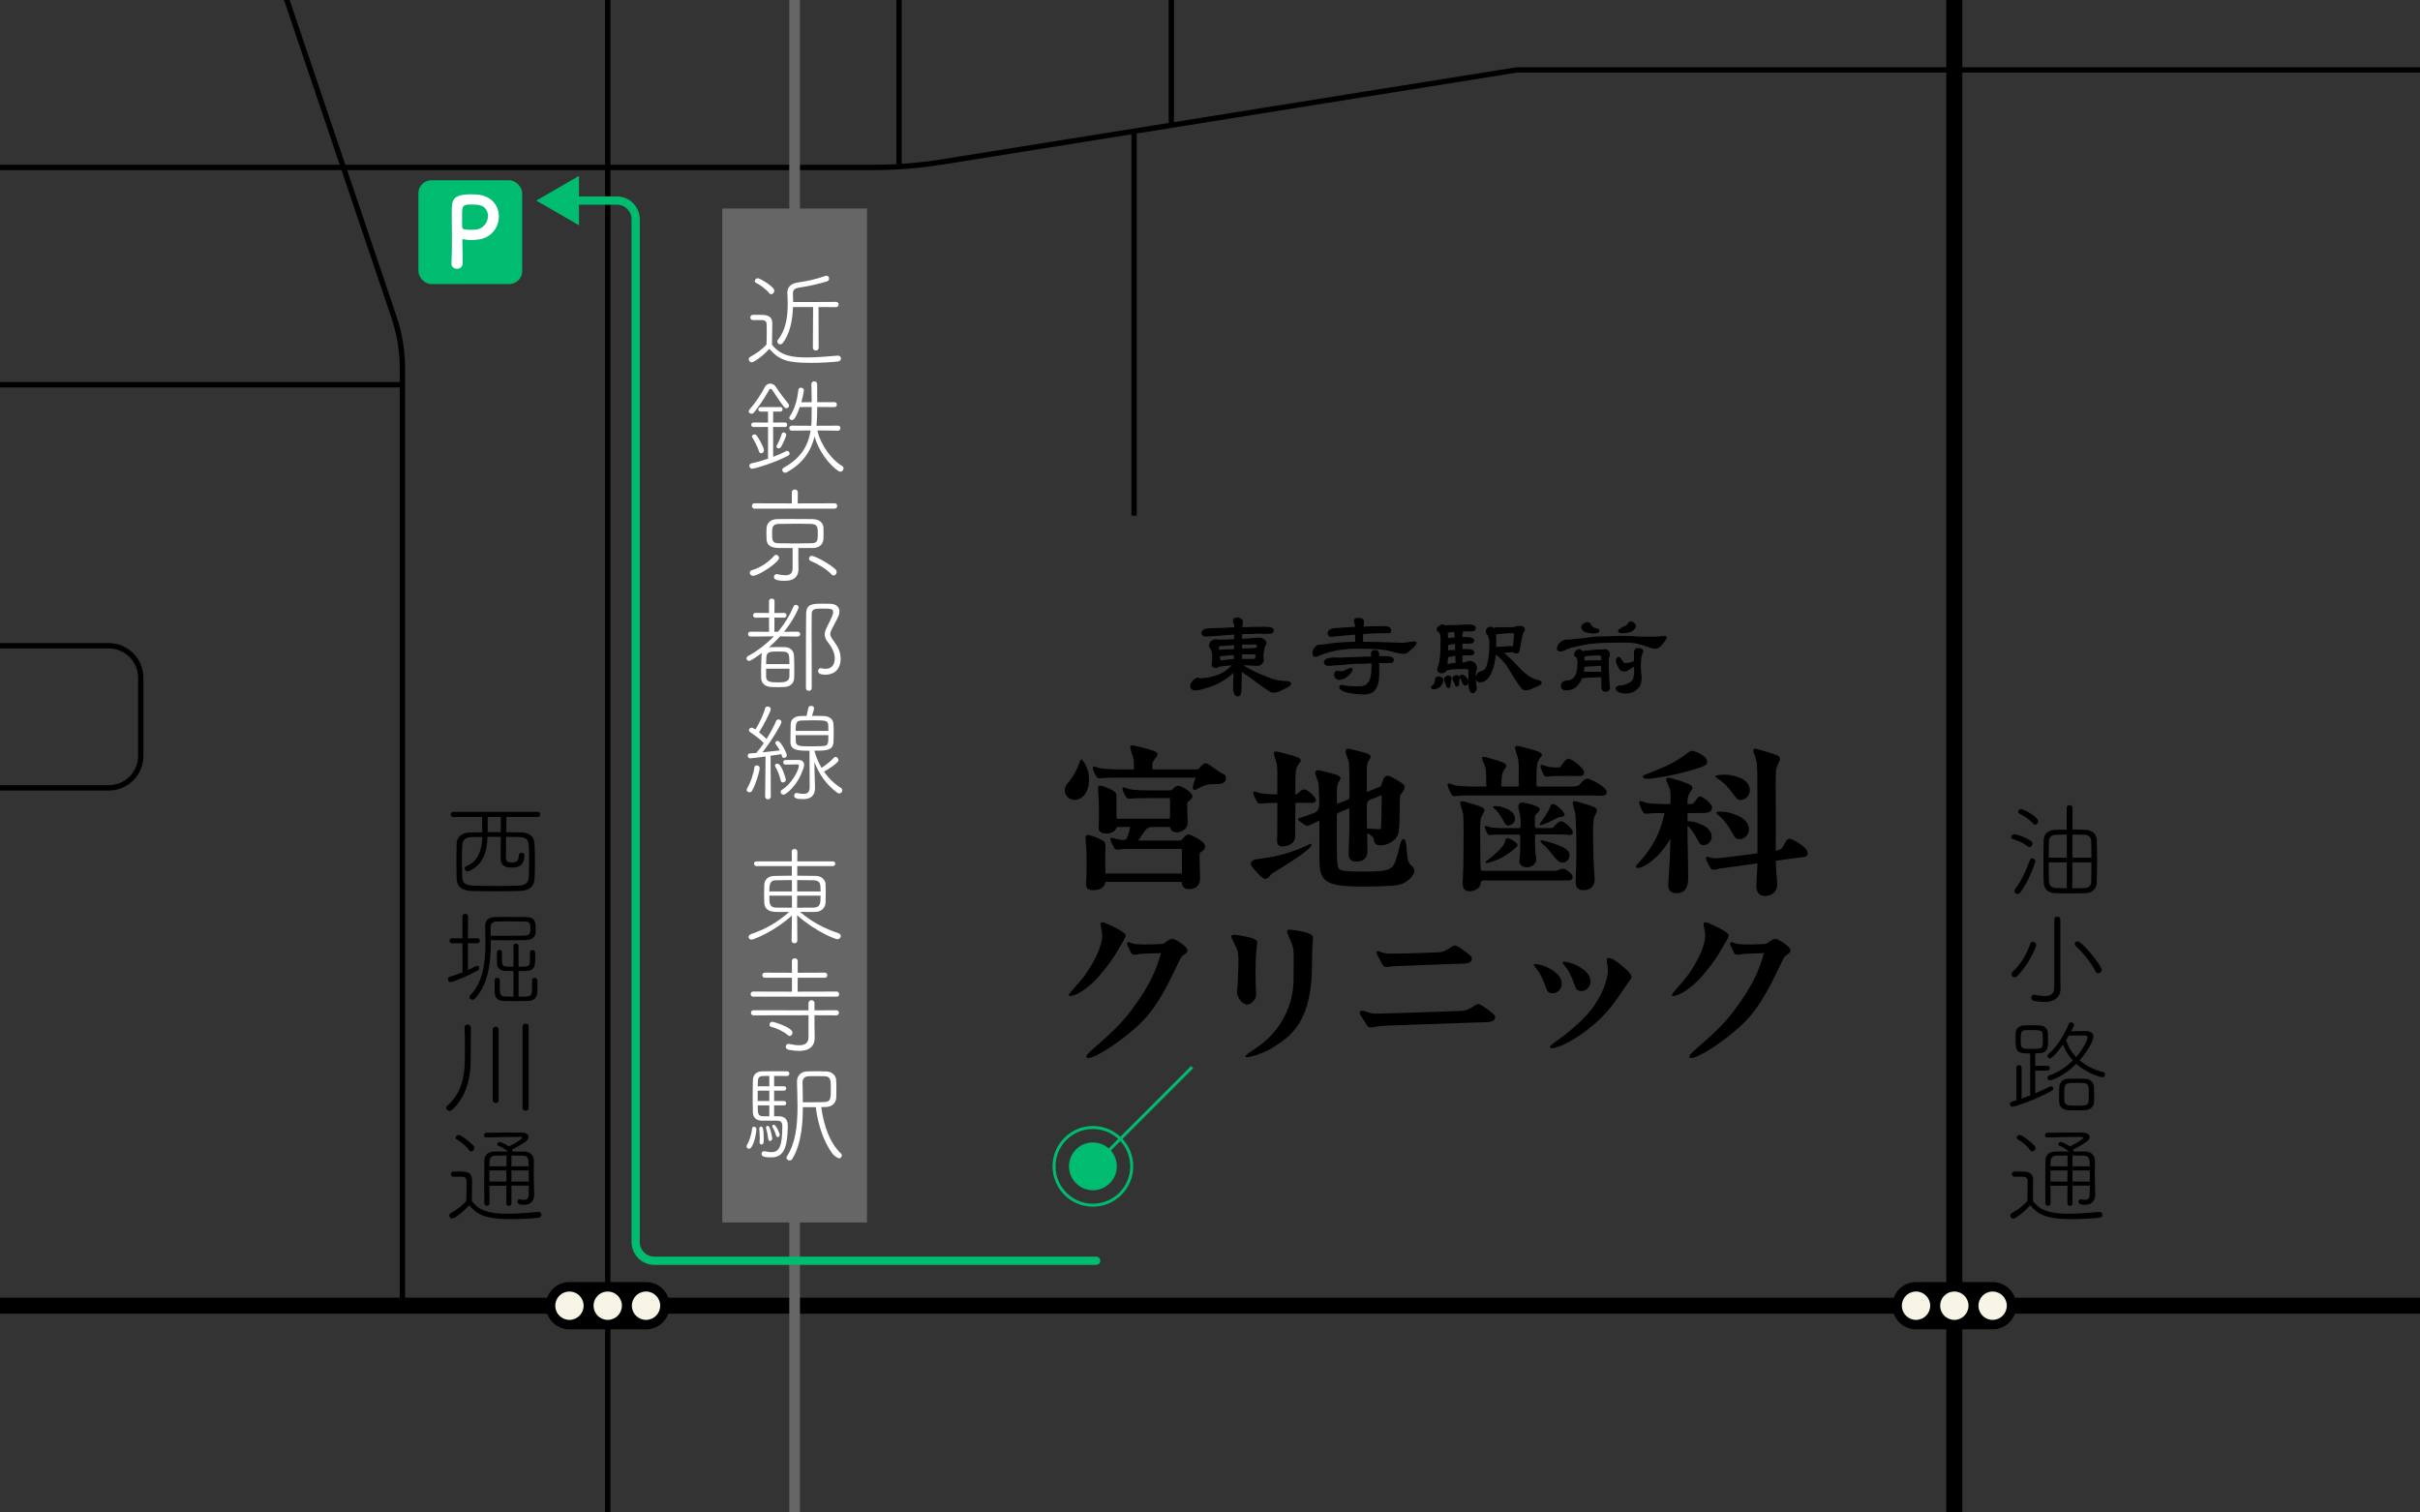<?xml version="1.0" encoding="UTF-8"?>
<svg id="_レイヤー_2" xmlns="http://www.w3.org/2000/svg" xmlns:xlink="http://www.w3.org/1999/xlink" version="1.1" viewBox="0 0 352 220">
  <rect x="0" y="0" width="352" height="220" fill="#333333" stroke="none"/>
  <!-- Generator: Adobe Illustrator 29.1.0, SVG Export Plug-In . SVG Version: 2.1.0 Build 142)  -->
  <defs>
    <style>
      .st0, .st1, .st2, .st3, .st4, .st5 {
        fill: none;
      }

      .st1 {
        stroke-linecap: round;
        stroke-linejoin: round;
        stroke-width: 1.2px;
      }

      .st1, .st5 {
        stroke: #00bc70;
      }

      .st6 {
        fill: #f7f6e6;
      }

      .st7 {
        fill: #00bc70;
      }

      .st8 {
        fill: #fff;
      }

      .st9 {
        fill: #666;
      }

      .st2 {
        stroke-width: .777px;
      }

      .st2, .st3 {
        stroke: #000;
      }

      .st2, .st3, .st4, .st5 {
        stroke-miterlimit: 10;
      }

      .st3 {
        stroke-width: 2.33px;
      }

      .st4 {
        stroke: #666;
        stroke-width: 1.553px;
      }

      .st10 {
        clip-path: url(#clippath);
      }

      .st5 {
        stroke-width: .435px;
      }
    </style>
    <clipPath id="clippath">
      <rect class="st0" width="352" height="220"/>
    </clipPath>
  </defs>
  <g class="st10">
    <g>
      <path d="M294.958,123.109c-.724-.555-1.386-.801-2.201-1.078-.154-.046-.216-.153-.216-.277,0-.2.185-.415.446-.415.309,0,1.54.369,2.448,1.001.139.092.2.246.2.369,0,.246-.185.492-.416.492-.092,0-.169-.03-.262-.092ZM293.449,130.036c-.246,0-.446-.2-.446-.431,0-.093.031-.185.093-.262.923-1.231,1.57-2.603,2.155-4.234.062-.169.2-.246.354-.246.216,0,.447.154.447.4,0,.216-.939,2.895-2.171,4.511-.139.186-.293.262-.432.262ZM295.727,119.798c-.646-.708-1.231-1.047-2.001-1.463-.123-.062-.185-.153-.185-.262,0-.185.2-.385.446-.385.446,0,2.479,1.186,2.479,1.771,0,.247-.216.493-.446.493-.092,0-.2-.046-.293-.154ZM300.608,117.489c0-.246.216-.369.416-.369.216,0,.431.123.431.369v3.172c.678,0,1.34.016,1.894.046,1.124.047,1.602.724,1.633,1.494.03.692.046,1.771.046,2.863,0,1.278-.016,2.571-.046,3.356-.031.847-.662,1.463-1.633,1.493-.646.031-1.462.031-2.263.031s-1.586,0-2.202-.031c-.97-.03-1.585-.601-1.616-1.524-.03-.662-.046-1.739-.046-2.848,0-1.278.016-2.587.046-3.356.031-.785.523-1.432,1.616-1.479.478-.015,1.078-.03,1.725-.03v-3.188ZM300.624,121.384c-.585,0-1.14.016-1.539.031-.662.015-1.032.338-1.048.938-.015.539-.046,1.432-.046,2.402h2.633v-3.372ZM300.624,125.433h-2.633c0,1.109.016,2.218.046,2.818.016.508.37.908,1.032.923.4.016.954.031,1.555.031v-3.772ZM301.44,125.433l-.016,3.772c.631,0,1.277-.016,1.739-.031.632-.03,1.001-.323,1.017-.923.016-.586.03-1.694.03-2.818h-2.771ZM304.21,124.756c0-.971-.015-1.879-.03-2.402-.016-.646-.478-.924-1.031-.938-.478-.016-1.078-.031-1.709-.031v3.372h2.771Z"/>
      <path d="M293.034,142.142c-.247,0-.462-.2-.462-.431,0-.123.046-.231.153-.339,1.155-1.062,2.094-2.587,2.587-4.111.062-.185.216-.262.369-.262.247,0,.493.17.493.432,0,.369-1.108,2.895-2.756,4.542-.123.123-.262.169-.385.169ZM298.807,133.782c0-.308.215-.446.446-.446.216,0,.431.139.431.446v8.283l.031,1.725v.031c0,.938-.57,1.924-2.402,1.924-.415,0-.908-.062-1.462-.169-.277-.062-.4-.246-.4-.432,0-.23.169-.461.415-.461.031,0,.077,0,.108.015.508.108.985.185,1.401.185.861,0,1.432-.323,1.432-1.2v-9.9ZM304.781,141.265c-.647-1.278-1.832-2.726-2.88-3.695-.092-.077-.123-.17-.123-.262,0-.2.186-.37.416-.37.678,0,3.511,3.526,3.511,4.127,0,.292-.247.508-.493.508-.154,0-.323-.093-.431-.308Z"/>
      <path d="M295.296,153.232c-1.832,0-2.124-.185-2.124-1.955,0-.354,0-.692.015-1.016.016-.539.416-1.078,1.217-1.108.369-.016.754-.031,1.139-.031s.771.016,1.094.031c.754.03,1.216.477,1.231,1.077.016.37.031.755.031,1.14,0,.97-.016,1.786-1.324,1.832-.17,0-.339.016-.539.016v1.816h1.771c.23,0,.339.169.339.339,0,.185-.108.354-.339.354h-1.771v3.294c.785-.338,1.524-.662,2.155-.985.062-.03.107-.046.154-.046.185,0,.308.169.308.354,0,.123-.062.23-.185.308-2.479,1.354-5.404,2.325-5.712,2.325-.246,0-.4-.2-.4-.4,0-.247.077-.293.939-.539v-4.758c0-.23.185-.354.385-.354.185,0,.369.123.369.354v4.512c.432-.154.831-.293,1.247-.462v-6.098ZM297.114,150.414c-.047-.585-.447-.585-2.002-.585-1.094,0-1.186.047-1.186,1.386,0,1.263,0,1.355,1.386,1.355,1.816,0,1.832-.016,1.832-1.371,0-.276-.016-.554-.03-.785ZM298.161,157.143c-.231,0-.354-.185-.354-.369,0-.139.077-.277.246-.339,1.354-.446,2.525-1.263,3.449-2.187-.616-.662-1.124-1.447-1.433-2.31-.677.97-1.57,2.002-1.908,2.002-.186,0-.37-.154-.37-.339,0-.077.046-.17.139-.262,1.201-1.031,2.232-2.587,2.972-4.373.077-.185.215-.262.354-.262.216,0,.432.186.432.386,0,.107-.216.523-.432.923.678-.015,1.324-.046,2.018-.046h.046c.724,0,1.17.262,1.17.801,0,.708-.954,2.278-2.001,3.464.938.801,2.14,1.386,3.418,1.709.199.047.276.185.276.339,0,.2-.153.416-.415.416-.123,0-2.063-.432-3.757-1.955-1.986,1.985-3.726,2.401-3.849,2.401ZM303.272,161.485c-.339.016-.724.03-1.109.03-.461,0-.938-.015-1.323-.03-.924-.046-1.309-.585-1.324-1.263,0-.277-.016-.569-.016-.847,0-.416.016-.816.031-1.201.03-.708.431-1.231,1.277-1.263.339-.015.708-.015,1.078-.015.508,0,1.016,0,1.401.015.815.031,1.262.555,1.293,1.247.016.386.03.771.03,1.171,0,.292-.015.569-.015.862-.016.724-.463,1.247-1.324,1.293ZM303.826,159.036c0-1.478,0-1.524-1.786-1.524-1.662,0-1.785,0-1.785,1.54,0,.385,0,.77.015,1.031.047.755.539.739,1.771.739,1.324,0,1.725,0,1.771-.755.015-.276.015-.662.015-1.031ZM303.641,150.892c0-.185-.139-.277-.492-.277h-.062c-.492.016-1.493.016-2.17.016-.124.216-.247.432-.386.646.277.939.771,1.771,1.447,2.479,1.048-1.201,1.663-2.464,1.663-2.864Z"/>
      <path d="M293.002,171.157c-.23,0-.354-.185-.354-.385,0-.186.124-.37.354-.37h.893c.894,0,1.832.016,1.832,1.263,0,.908-.03,1.925-.03,3.049,1.047,1.323,2.387,1.832,5.188,1.832,1.57,0,3.233-.17,4.449-.262h.047c.276,0,.431.2.431.415,0,.2-.154.4-.462.432-1.001.107-2.479.2-3.941.2-4.033,0-4.988-.771-6.112-2.018-1.077,1.217-2.232,1.94-2.448,1.94-.246,0-.446-.231-.446-.446,0-.139.077-.262.231-.354.861-.478,1.616-1.031,2.263-1.786.016-.785.031-1.509.031-2.155v-.692c0-.493-.262-.646-.708-.662h-1.217ZM295.312,167.308c-.462-.662-1.37-1.339-1.832-1.586-.108-.062-.154-.138-.154-.23,0-.2.216-.4.446-.4.416,0,1.94,1.278,2.187,1.586.077.093.107.2.107.292,0,.263-.23.509-.462.509-.107,0-.215-.047-.292-.17ZM301.455,172.466v2.602c0,.216-.185.339-.369.339s-.369-.123-.369-.339v-2.602h-2.464c0,.831,0,1.709.016,2.571,0,.23-.185.354-.369.354-.186,0-.37-.123-.386-.354-.015-.924-.015-1.848-.015-2.756,0-1.217,0-2.402.015-3.479.016-.771.523-1.294,1.494-1.309h1.939c-.508-.447-1.017-.678-1.416-.848-.093-.046-.139-.123-.139-.2,0-.153.153-.338.339-.338.23,0,.954.385,1.354.646.292-.139,1.909-.985,1.909-1.247,0-.093-.123-.139-.339-.139-1.124.016-3.511.03-4.881.077h-.015c-.2,0-.293-.154-.293-.323,0-.17.107-.354.308-.354,1.679-.031,3.557-.031,5.112-.031.677,0,1.062.293,1.062.647,0,.215-.123.446-.415.662-.508.369-1.417.893-1.971,1.154.03.062.046.123.046.185,0,.031-.016.077-.03.108h1.709c.861.015,1.416.538,1.432,1.323v.447c0,.615-.016,1.416-.016,2.017,0,.262,0,.492.016.646,0,.031.046,1.647.046,1.863,0,.877-.539,1.462-1.493,1.462-.4,0-.939-.046-.939-.446,0-.185.123-.369.293-.369.03,0,.046.016.076.016.2.046.385.076.57.076.385,0,.692-.169.692-.77v-.062c0-.046.016-.539.016-1.231h-2.525ZM300.731,168.078c-.585,0-1.139,0-1.632.015-.539.016-.815.323-.831.816,0,.23-.016.478-.016.739h2.479v-1.57ZM300.716,170.249h-2.464v1.616h2.464v-1.616ZM303.964,169.649c0-.924,0-1.524-.862-1.556-.554-.015-1.108-.015-1.647-.015v1.57h2.51ZM301.455,170.249v1.616h2.525c0-.523-.016-1.093-.016-1.616h-2.51Z"/>
    </g>
    <g>
      <path d="M73.669,118.828c0,.4-.016,1.293-.031,2.217.893,0,1.693.016,2.201.031,1.109.03,1.863.585,1.909,1.601.046.894.062,1.74.062,2.571s-.015,1.647-.046,2.51c-.031,1.124-.724,1.786-2.063,1.832-.816.031-2.079.046-3.356.046-1.478,0-2.971-.015-3.818-.046-1.385-.046-2.079-.662-2.109-1.801-.016-.862-.031-1.571-.031-2.279,0-.847.016-1.678.031-2.771.015-1,.754-1.632,2.001-1.662.4-.016,1.017-.016,1.725-.016v-.416c0-.615-.016-1.247-.031-1.816l-4.172.016c-.246,0-.385-.185-.385-.385,0-.186.139-.37.385-.37h12.24c.262,0,.385.185.385.37,0,.2-.123.385-.385.385l-4.511-.016ZM70.913,121.723c-.077,2.294-.708,4.064-2.617,4.942-.107.046-.2.076-.277.076-.262,0-.431-.215-.431-.415,0-.139.092-.277.262-.354,1.848-.724,2.232-2.556,2.31-4.233-.631,0-1.17,0-1.509.015-1.001.031-1.386.432-1.417,1.247-.031.709-.046,1.417-.046,2.109,0,.801.016,1.602.046,2.433.031.894.431,1.232,1.601,1.278.601.03,2.032.046,3.449.046,1.232,0,2.463-.016,3.156-.046,1.078-.046,1.462-.493,1.478-1.309.031-.878.046-1.663.046-2.448,0-.692-.015-1.37-.046-2.078-.031-.847-.416-1.201-1.37-1.232-.462-.015-1.17-.03-1.94-.03-.015,1.216-.015,2.925-.015,3.033,0,.569.262.692.832.692.862,0,1-.308,1.047-1.077.016-.231.2-.339.385-.339.216,0,.431.139.431.354v.031c-.092,1.602-.939,1.771-1.848,1.771-.816,0-1.617-.154-1.617-1.324,0-.107.016-1.894.016-3.141h-1.925ZM72.837,121.045c0-.924.016-1.816.016-2.217h-1.925c.016.478.016,1.031.016,1.57v.646h1.894Z"/>
      <path d="M67.264,137.199h-1.54c-.23,0-.338-.185-.338-.369,0-.169.108-.354.338-.354l1.54.016v-3.202c0-.246.2-.369.4-.369.215,0,.416.123.416.369l-.016,3.202,1.386-.016c.231,0,.339.186.339.354,0,.185-.108.369-.339.369h-1.386v3.896c.416-.185.786-.369,1.155-.569.062-.031.123-.047.185-.047.185,0,.308.17.308.354,0,.123-.062.246-.215.339-1.232.678-3.587,1.678-3.957,1.678-.246,0-.385-.215-.385-.415,0-.154.077-.309.246-.354.647-.2,1.293-.416,1.878-.646l-.015-4.234ZM71.39,136.985c0,2.863-.292,6.112-2.31,8.268-.107.123-.23.169-.354.169-.231,0-.431-.185-.431-.4,0-.092.031-.185.123-.276,1.894-1.94,2.187-4.881,2.187-7.591,0-.831-.031-1.647-.046-2.401v-.047c0-.692.4-1.293,1.432-1.323.569-.016,1.216-.016,1.878-.016.909,0,1.833,0,2.571.016,1.463.015,1.478.77,1.478,1.832,0,.677-.031,1.493-1.462,1.523-.785.016-1.755.031-2.802.031-.739,0-1.509-.016-2.263-.016v.231ZM73.345,136.122c1.155,0,2.202-.016,3.018-.046.739-.016.785-.4.785-1.017,0-.631-.031-1.001-.816-1.017-.662-.015-1.509-.03-2.31-.03-.678,0-1.324.016-1.832.03-.555.016-.832.324-.832.832v.046c.015.385.015.785.015,1.186.678.016,1.34.016,1.971.016ZM77.749,142.235c.385,0,.432.2.432.893,0,.416-.016.862-.031,1.217-.031.692-.416,1.216-1.309,1.247-.508.015-1.17.03-1.832.03-.646,0-1.293-.016-1.786-.03-.847-.031-1.247-.523-1.262-1.217,0-.262-.016-.585-.016-.908,0-.339.016-.662.016-.924.015-.216.2-.323.385-.323.169,0,.354.107.354.323v1.154c0,.709.016,1.232.693,1.248.308.015.785.03,1.293.03v-3.726c-.385,0-.785,0-1.155-.016-.847-.031-1.232-.462-1.247-1.14,0-.246-.015-.523-.015-.8s.015-.57.015-.801c.015-.216.185-.323.37-.323s.354.107.354.323v.985c0,.724.015,1.108.693,1.124.277,0,.631.015.985.015v-3.032c0-.216.185-.324.354-.324.2,0,.385.108.385.339v3.018c1.232,0,1.647,0,1.647-.692,0-.293.016-.724.016-1.108v-.309c0-.215.185-.323.37-.323.354,0,.4.216.4.816,0,1.416-.015,2.187-1.324,2.232-.37.016-.739.016-1.109.016v3.726c1.447,0,1.956,0,1.956-.77,0-.323.015-.862.015-1.309v-.339c0-.216.169-.323.354-.323Z"/>
      <path d="M65.401,161.576c-.277,0-.508-.2-.508-.431,0-.093.046-.2.154-.293,2.048-1.785,2.571-4.203,2.571-6.882v-1.57c0-1.047,0-2.187-.046-2.972v-.03c0-.246.216-.37.431-.37.231,0,.462.139.478.416v.646c0,.878-.016,2.018-.016,3.033v1.031c0,2.895-.8,5.574-2.694,7.268-.123.107-.246.153-.37.153ZM71.668,149.722c0-.246.215-.369.431-.369s.432.123.432.369v10.346c0,.231-.216.354-.432.354s-.431-.123-.431-.354v-10.346ZM76.009,149.276c0-.247.215-.37.431-.37.231,0,.447.123.447.37v11.916c0,.247-.216.37-.447.37-.215,0-.431-.123-.431-.37v-11.916Z"/>
      <path d="M65.94,171.157c-.231,0-.354-.185-.354-.385,0-.186.123-.37.354-.37h.893c.893,0,1.832.016,1.832,1.263,0,.908-.031,1.925-.031,3.049,1.047,1.323,2.386,1.832,5.188,1.832,1.57,0,3.233-.17,4.449-.262h.046c.277,0,.431.2.431.415,0,.2-.154.4-.462.432-1.001.107-2.479.2-3.941.2-4.034,0-4.988-.771-6.112-2.018-1.078,1.217-2.232,1.94-2.448,1.94-.247,0-.447-.231-.447-.446,0-.139.077-.262.231-.354.862-.478,1.617-1.031,2.263-1.786.016-.785.031-1.509.031-2.155v-.692c0-.493-.262-.646-.708-.662h-1.216ZM68.25,167.308c-.462-.662-1.37-1.339-1.832-1.586-.108-.062-.154-.138-.154-.23,0-.2.216-.4.446-.4.416,0,1.94,1.278,2.187,1.586.077.093.108.2.108.292,0,.263-.231.509-.462.509-.108,0-.215-.047-.292-.17ZM74.393,172.466v2.602c0,.216-.185.339-.37.339s-.37-.123-.37-.339v-2.602h-2.463c0,.831,0,1.709.016,2.571,0,.23-.185.354-.37.354s-.37-.123-.385-.354c-.016-.924-.016-1.848-.016-2.756,0-1.217,0-2.402.016-3.479.015-.771.523-1.294,1.493-1.309h1.94c-.508-.447-1.016-.678-1.417-.848-.092-.046-.138-.123-.138-.2,0-.153.154-.338.338-.338.231,0,.955.385,1.355.646.292-.139,1.909-.985,1.909-1.247,0-.093-.123-.139-.339-.139-1.124.016-3.51.03-4.88.077h-.016c-.2,0-.292-.154-.292-.323,0-.17.108-.354.308-.354,1.678-.031,3.556-.031,5.111-.031.677,0,1.062.293,1.062.647,0,.215-.124.446-.416.662-.508.369-1.417.893-1.971,1.154.03.062.046.123.046.185,0,.031-.016.077-.031.108h1.709c.862.015,1.417.538,1.432,1.323v.447c0,.615-.015,1.416-.015,2.017,0,.262,0,.492.015.646,0,.031.046,1.647.046,1.863,0,.877-.539,1.462-1.493,1.462-.4,0-.939-.046-.939-.446,0-.185.123-.369.292-.369.031,0,.046.016.077.016.2.046.385.076.57.076.385,0,.692-.169.692-.77v-.062c0-.046.016-.539.016-1.231h-2.525ZM73.669,168.078c-.585,0-1.139,0-1.632.015-.539.016-.816.323-.831.816,0,.23-.016.478-.016.739h2.479v-1.57ZM73.653,170.249h-2.463v1.616h2.463v-1.616ZM76.902,169.649c0-.924,0-1.524-.862-1.556-.554-.015-1.108-.015-1.647-.015v1.57h2.509ZM74.393,170.249v1.616h2.525c0-.523-.016-1.093-.016-1.616h-2.509Z"/>
    </g>
    <line class="st3" x1="-593.326" y1="189.922" x2="890.882" y2="189.922"/>
    <line class="st3" x1="284.265" y1="-402.548" x2="284.265" y2="343.201"/>
    <line class="st2" x1="164.956" y1="19.048" x2="164.956" y2="75"/>
    <line class="st2" x1="170.375" y1="-662.55" x2="170.375" y2="17.903"/>
    <line class="st2" x1="130.765" y1="-662.55" x2="130.765" y2="24.117"/>
    <line class="st2" x1="88.397" y1="-402.548" x2="88.397" y2="343.201"/>
    <line class="st2" x1="-49.251" y1="30.33" x2="-140.298" y2="30.33"/>
    <path class="st2" d="M389.782,10.173h-169.205l-83.526,13.381c-3.332.534-6.7.802-10.074.802H-49.251"/>
    <path class="st4" d="M115.581,343.201V-222.104c-3.883-84.291,64.448-137.088,148.738-137.088h125.463"/>
    <rect class="st9" x="105.057" y="30.33" width="21.047" height="147.487"/>
    <g>
      <path d="M289.835,186.484h-11.14c-1.899,0-3.438,1.539-3.438,3.438s1.539,3.438,3.438,3.438h11.14c1.899,0,3.438-1.539,3.438-3.438s-1.539-3.438-3.438-3.438Z"/>
      <circle class="st6" cx="278.695" cy="189.922" r="2.063"/>
      <circle class="st6" cx="284.265" cy="189.922" r="2.063"/>
      <circle class="st6" cx="289.835" cy="189.922" r="2.063"/>
    </g>
    <g>
      <path d="M93.967,186.484h-11.14c-1.899,0-3.438,1.539-3.438,3.438s1.539,3.438,3.438,3.438h11.14c1.899,0,3.438-1.539,3.438-3.438s-1.539-3.438-3.438-3.438Z"/>
      <circle class="st6" cx="82.827" cy="189.922" r="2.063"/>
      <circle class="st6" cx="88.397" cy="189.922" r="2.063"/>
      <circle class="st6" cx="93.967" cy="189.922" r="2.063"/>
    </g>
    <g>
      <path class="st8" d="M109.492,46.553c-.233,0-.357-.187-.357-.373s.125-.388.373-.388h.947c.87,0,1.88,0,1.88,1.273,0,.916-.047,1.941-.047,3.075,1.32,1.678,3.045,1.849,5.142,1.849,1.554,0,3.185-.171,4.412-.264h.046c.28,0,.435.218.435.419s-.14.404-.451.436c-1.009.108-2.485.202-3.93.202-3.542,0-4.598-.436-6.042-2.035-1.072,1.196-2.33,1.957-2.547,1.957-.249,0-.451-.233-.451-.45,0-.14.078-.265.233-.357.87-.481,1.709-1.041,2.361-1.802.016-.637.031-1.228.031-1.787,0-.388-.016-.745-.016-1.087,0-.419-.171-.652-.715-.668h-1.305ZM111.884,42.639c-.497-.637-1.445-1.274-1.926-1.507-.124-.062-.171-.155-.171-.249,0-.201.218-.419.451-.419s2.392,1.212,2.392,1.817c0,.264-.233.513-.466.513-.093,0-.202-.047-.28-.155ZM118.268,44.658h-2.92c-.062,1.771-.404,3.836-1.491,5.234-.109.14-.249.202-.373.202-.218,0-.419-.187-.419-.404,0-.077.016-.171.093-.264,1.196-1.507,1.414-3.448,1.414-5.142,0-.591-.016-1.134-.047-1.631v-.109c0-.776.513-1.289,1.46-1.444,1.476-.233,2.485-.419,4.054-.963.062-.016.124-.031.17-.031.249,0,.389.202.389.419,0,.171-.093.342-.311.404-1.336.404-2.672.699-4.039.901-.745.124-.916.419-.916.854v.062c.015.357.031.761.031,1.181h3.309l2.936-.016c.249,0,.373.187.373.373,0,.202-.124.388-.373.388l-2.548-.015.016,5.934c0,.264-.202.388-.419.388-.202,0-.42-.124-.42-.388l.031-5.934Z"/>
      <path class="st8" d="M114.074,59.228c-.528-.652-1.258-1.739-1.678-2.407-.109-.171-.202-.265-.311-.265-.093,0-.171.078-.264.249-.575,1.071-1.538,2.438-2.159,3.2-.093.124-.233.17-.357.17-.202,0-.404-.14-.404-.341,0-.094.046-.187.14-.296.714-.776,1.662-2.175,2.19-3.215.171-.342.481-.528.808-.528.311,0,.637.171.87.56.373.605,1.305,1.832,1.786,2.407.062.062.078.14.078.218,0,.217-.187.403-.404.403-.093,0-.202-.046-.295-.155ZM111.713,62.102l-2.112.016c-.218,0-.327-.155-.327-.326s.109-.342.327-.342l2.112.016v-1.601h-1.072c-.233,0-.342-.155-.342-.311,0-.171.125-.342.342-.342h2.874c.217,0,.311.155.311.326,0,.155-.093.326-.311.326h-1.057v1.601l1.725-.016c.217,0,.311.171.311.326,0,.171-.093.342-.311.342l-1.725-.016v4.35c.699-.265,1.352-.544,1.88-.823.046-.031.108-.047.155-.047.187,0,.357.187.357.389,0,.108-.062.232-.217.311-2.004,1.056-4.862,1.895-5.219,1.895-.264,0-.419-.202-.419-.403,0-.171.109-.342.342-.389.823-.171,1.615-.404,2.376-.668v-4.613ZM110.408,65.674c-.187-.637-.761-1.708-.979-2.034-.031-.062-.062-.109-.062-.155,0-.171.202-.296.388-.296.093,0,.186.031.249.094.202.187,1.118,1.755,1.118,2.221,0,.265-.217.42-.404.42-.14,0-.264-.078-.311-.249ZM113.266,65.224c-.171,0-.326-.124-.326-.279,0-.062.016-.125.062-.187.217-.326.59-1.259.699-1.631.046-.155.155-.218.28-.218.187,0,.388.14.388.342,0,.187-.575,1.538-.823,1.833-.078.093-.187.14-.28.14ZM118.889,62.615c.482,2.128,2.097,4.287,3.573,5.142.171.093.232.232.232.372,0,.249-.202.482-.466.482-.466,0-2.874-2.082-3.743-5.111-.56,2.237-1.787,3.931-4.023,5.188-.093.047-.171.078-.264.078-.233,0-.419-.202-.419-.404,0-.124.078-.248.233-.342,2.423-1.336,3.526-3.106,3.898-5.405l-2.733.031c-.249,0-.373-.187-.373-.373s.124-.357.357-.357l2.842.016c.031-.342.047-.699.047-1.057.015-.419.015-1.025.015-1.678l-1.739.016c-.622,1.817-.948,1.88-1.134,1.88-.202,0-.388-.124-.388-.311,0-.062.031-.14.078-.218.808-1.212,1.103-2.625,1.258-3.898.031-.187.187-.28.357-.28.202,0,.435.141.435.389,0,.218-.249,1.32-.373,1.74l1.506-.016c0-.994-.031-1.988-.046-2.61v-.016c0-.264.202-.403.419-.403.202,0,.419.14.419.403.016.544.016,1.585.016,2.626h2.516c.233,0,.342.171.342.356,0,.171-.108.357-.342.357l-2.516-.016c0,.979-.031,1.911-.109,2.734l3.153-.016c.218,0,.326.187.326.357,0,.187-.108.373-.326.373l-3.029-.031Z"/>
      <path class="st8" d="M109.523,83.755c-.28,0-.466-.218-.466-.436,0-.155.093-.326.326-.388,1.243-.373,2.361-1.104,3.247-2.112.078-.094.171-.125.249-.125.217,0,.435.218.435.466,0,.622-2.951,2.595-3.79,2.595ZM109.74,73.985c-.249,0-.373-.187-.373-.389,0-.187.124-.389.373-.389l5.437.016v-1.615c0-.279.217-.403.435-.403s.435.124.435.403l-.016,1.615,5.359-.016c.264,0,.389.187.389.389,0,.187-.125.389-.389.389h-11.65ZM115.286,79.716h-1.476c-1.118,0-2.283-.016-2.314-1.352,0-.248-.016-.513-.016-.761,0-.264.016-.528.016-.761.031-.606.435-1.32,1.553-1.336.622-.016,1.32-.016,2.066-.016,1.01,0,2.082,0,3.091.016.979.016,1.538.574,1.569,1.211.016.202.016.436.016.668,0,.326,0,.668-.016.963-.031.73-.466,1.352-1.584,1.367h-2.066v1.817l.016,1.212v.047c0,.854-.419,1.692-1.988,1.692s-1.584-.388-1.584-.543c0-.218.171-.436.419-.436.031,0,.078,0,.108.016.451.109.823.155,1.119.155.761,0,1.072-.326,1.072-1.071v-2.89ZM118.952,77.728c0-1.056,0-1.476-1.01-1.522-.513-.016-1.134-.03-1.771-.03-1.01,0-2.082.015-2.905.03-.932,0-.963.606-.963,1.336,0,1.057.016,1.46.947,1.476.684.016,1.491.031,2.33.031s1.678-.016,2.408-.031c.838-.016.963-.279.963-1.289ZM120.94,83.553c-.746-.823-1.988-1.522-3.045-1.973-.155-.062-.217-.187-.217-.326,0-.202.155-.404.388-.404.42,0,2.408,1.01,3.433,1.942.14.124.202.279.202.419,0,.265-.217.497-.45.497-.108,0-.217-.047-.311-.155Z"/>
      <path class="st8" d="M113.468,92.562c-.513.575-1.056,1.104-1.631,1.601.093-.016.202-.031.311-.031.388-.016.792-.016,1.196-.016.295,0,.59,0,.87.016.808.031,1.243.605,1.274,1.181.031.574.046,1.429.046,2.189,0,.42,0,.809-.016,1.104-.015.729-.543,1.273-1.382,1.32-.311.016-.637.031-.979.031-.326,0-.668-.016-.994-.031-.932-.047-1.429-.575-1.445-1.305,0-.233-.015-.481-.015-.746,0-.854.031-1.802.062-2.454,0-.155.031-.311.094-.466-.652.481-1.646,1.181-1.911,1.181-.217,0-.357-.171-.357-.373,0-.124.062-.249.217-.342,1.398-.761,2.656-1.725,3.744-2.858l-3.371.031c-.249,0-.373-.187-.373-.357,0-.187.125-.357.373-.357l2.687.016-.015-2.065-1.942.016c-.249,0-.373-.171-.373-.357,0-.171.124-.342.373-.342l1.942.016v-1.725c0-.248.202-.373.388-.373.217,0,.419.125.419.373l-.016,1.725,1.398-.016c.233,0,.357.171.357.357,0,.171-.125.342-.357.342l-1.398-.016v2.065h.513c.932-1.103,1.693-2.33,2.268-3.681.062-.156.202-.233.342-.233.202,0,.404.171.404.373,0,.093-.653,1.708-2.128,3.541l1.958-.016c.264,0,.388.187.388.373,0,.171-.125.342-.373.342l-2.547-.031ZM114.82,96.601c0-1.817-.031-1.833-1.709-1.833-1.056,0-1.615.016-1.646.854,0,.232-.031.59-.031.979h3.387ZM111.433,97.269v1.165c.016.745.606.823,1.709.823.839,0,1.646-.031,1.678-.854.016-.264.016-.684.016-1.134h-3.402ZM118.051,91.909c0,2.02.015,4.287.015,6.509v1.693c0,.248-.202.372-.419.372-.202,0-.42-.124-.42-.372,0-7.068,0-9.025.031-10.843.016-1.367.854-1.46,2.268-1.46.404,0,.839,0,1.274.016.823.031,1.305.481,1.305,1.118,0,.187-.047.389-.125.605-.264.653-.637,1.274-.963,1.911-.171.326-.249.56-.249.761,0,.249.108.467.326.777.621.869,1.181,1.584,1.181,2.812,0,1.678-1.072,2.33-2.19,2.33-.637,0-1.087-.141-1.087-.528,0-.218.14-.42.357-.42.031,0,.062.016.093.016.217.047.419.078.605.078,1.119,0,1.367-.839,1.367-1.554,0-.886-.544-1.739-1.056-2.392-.28-.373-.404-.699-.404-1.025,0-.342.124-.699.326-1.118.746-1.445.901-1.88.901-2.145,0-.481-.295-.527-1.46-.527-1.242,0-1.662.016-1.662.869-.015.777-.015,1.632-.015,2.517Z"/>
      <path class="st8" d="M109.01,115.241c-.202,0-.404-.124-.404-.326,0-.078.031-.155.078-.248.435-.73.947-2.098,1.041-3.045.016-.202.187-.295.357-.295.202,0,.419.14.419.388,0,.513-.637,2.548-1.119,3.324-.093.14-.233.202-.373.202ZM111.356,110.037c-1.554.202-2.113.265-2.237.265-.233,0-.357-.187-.357-.373,0-.171.109-.342.295-.342l.948-.062c.342-.389.714-.886,1.087-1.43-.497-.574-1.569-1.336-2.02-1.631-.093-.062-.14-.155-.14-.249,0-.17.171-.372.388-.372.124,0,.249.062.559.264.482-.729,1.181-2.159,1.414-3.091.047-.171.187-.249.357-.249.217,0,.466.14.466.373,0,.373-1.258,2.734-1.708,3.371.404.326.823.714,1.087.979.59-.933,1.118-1.927,1.398-2.625.062-.155.202-.218.342-.218.217,0,.435.155.435.389,0,.279-1.29,2.501-2.765,4.396.948-.093,1.957-.218,2.516-.279-.171-.342-.373-.637-.574-.901-.047-.062-.078-.124-.078-.187,0-.171.187-.295.357-.295.435,0,1.32,1.756,1.32,2.097,0,.233-.217.373-.419.373-.124,0-.249-.062-.28-.217l-.093-.326c-.326.062-.917.14-1.569.232l.031,5.918c0,.28-.202.42-.404.42-.217,0-.419-.14-.419-.42l.062-5.81ZM113.888,113.813c-.155,0-.311-.078-.342-.296-.125-.698-.481-1.521-.777-2.003-.031-.062-.046-.125-.046-.171,0-.171.155-.265.342-.265.652,0,1.243,2.268,1.243,2.33,0,.249-.218.404-.419.404ZM113.546,115.195c0-.108.046-.217.171-.295,1.538-.947,2.485-2.967,2.485-3.511,0-.155-.093-.202-.233-.202-.481,0-1.181.016-1.709.031-.217,0-.342-.171-.342-.342,0-.155.109-.326.326-.326.56-.016,1.274-.016,1.833-.016.606,0,.886.265.886.715,0,.124-.031.279-.078.436-.854,2.671-2.625,3.914-2.936,3.914-.217,0-.404-.202-.404-.404ZM117.74,109.199c-1.708,0-2.733-.062-2.765-1.227v-.668c0-.652.016-1.414.031-1.973.015-.637.497-1.149,1.429-1.181.295-.016.59-.016.886-.016.093-.403.264-1.212.264-1.212.047-.171.218-.248.404-.248.217,0,.419.108.419.357,0,.077-.016.248-.295,1.087.559,0,1.134.016,1.724.031.854.031,1.336.513,1.382,1.087.031.389.047.87.047,1.367,0,.481-.016.963-.031,1.352-.062,1.242-1.165,1.242-2.78,1.242v.016c.249.901.605,1.725,1.041,2.471.637-.389,1.382-1.01,1.787-1.461.078-.093.155-.124.249-.124.217,0,.435.233.435.466,0,.373-1.398,1.289-2.113,1.678.652.932,1.46,1.74,2.485,2.377.125.077.171.202.171.326,0,.232-.171.466-.435.466-.093,0-.217-.031-.326-.124-1.631-1.243-2.563-2.625-3.293-4.428l.031,1.662.062,2.02v.062c0,.684-.218,1.631-1.74,1.631-.839,0-1.305-.108-1.305-.497,0-.187.14-.404.357-.404.031,0,.046.016.078.016.357.078.668.125.932.125.606,0,.901-.265.901-1.041l-.031-5.235ZM120.489,106.31c0-.311,0-.59-.015-.808-.031-.699-.389-.73-2.206-.73-.559,0-1.118.016-1.693.031-.808.016-.839.466-.839,1.507h4.753ZM115.736,106.931c0,.342,0,.668.016.917.031.684.528.714,2.144.714.575,0,1.134-.016,1.802-.046.792-.016.792-.373.792-1.585h-4.753Z"/>
      <path class="st8" d="M115.192,133.166c-2.594,2.361-5.607,3.511-5.872,3.511s-.435-.187-.435-.388c0-.171.109-.326.357-.42,2.252-.792,3.759-1.662,5.561-3.23-.513.016-1.025.016-1.491.016-.808,0-2.066,0-2.144-1.336-.016-.312-.031-.762-.031-1.212,0-.56.016-1.118.031-1.429.046-.638.435-1.259,1.522-1.274.714-.016,1.584-.031,2.485-.031v-1.397h-5.142c-.233,0-.357-.171-.357-.342s.124-.342.357-.342h5.142l-.016-1.429c0-.249.202-.373.404-.373.217,0,.419.124.419.373l-.016,1.429h5.173c.232,0,.357.171.357.342s-.125.342-.357.342h-5.173v1.397c.932,0,1.849.016,2.672.031.932.016,1.413.637,1.444,1.165.016.326.031.777.031,1.243,0,.559-.016,1.118-.031,1.491-.031.698-.543,1.32-1.538,1.352h-.622c-.513,0-1.041,0-1.569-.016,1.864,1.553,3.557,2.407,5.608,3.106.232.077.341.248.341.403,0,.233-.202.467-.512.467-.249,0-2.998-.994-5.841-3.479.016,1.273.031,3.666.031,3.666,0,.264-.218.403-.419.403-.218,0-.419-.14-.419-.389l.046-3.65ZM115.177,128.01c-.886,0-1.74.015-2.33.03-.761.016-.948.404-.948,1.632h3.293l-.015-1.662ZM115.192,130.278h-3.293c0,1.057,0,1.709.963,1.739.653.016,1.476.016,2.33.016v-1.755ZM115.954,130.278l-.016,1.755c.854,0,1.709,0,2.423-.016.994-.03.994-.698.994-1.739h-3.402ZM119.356,129.672c0-1.072,0-1.585-.994-1.632-.575-.016-1.476-.03-2.408-.03v1.662h3.402Z"/>
      <path class="st8" d="M109.554,144.972c-.249,0-.373-.187-.373-.373s.124-.373.373-.373l5.639.016v-2.02h-3.93c-.248,0-.388-.186-.388-.372s.14-.373.388-.373l3.93.016-.015-1.725c0-.248.217-.372.419-.372.218,0,.435.124.435.372v1.725l3.93-.016c.248,0,.373.187.373.373s-.125.372-.373.372h-3.93l-.016,2.02,5.685-.016c.249,0,.357.187.357.373s-.108.373-.357.373h-12.147ZM118.47,147.675v1.537l.031,1.74v.031c0,.932-.497,1.879-2.314,1.879-.419,0-.917-.062-1.491-.171-.28-.062-.404-.248-.404-.435,0-.218.155-.42.404-.42.031,0,.078,0,.109.016.543.109,1.025.187,1.429.187.854,0,1.367-.311,1.367-1.181v-3.184l-8,.015c-.249,0-.373-.186-.373-.372s.125-.373.373-.373l8,.016v-1.057c0-.279.218-.419.435-.419s.435.14.435.419v1.057l3.184-.016c.249,0,.373.187.373.373s-.125.372-.373.372l-3.184-.015ZM114.633,150.595c-.668-.575-1.584-1.01-2.485-1.243-.155-.046-.218-.171-.218-.311,0-.202.14-.419.389-.419.233,0,2.951.823,2.951,1.584,0,.249-.187.481-.404.481-.078,0-.155-.03-.233-.093Z"/>
      <path class="st8" d="M109.678,163.891c.171,0,.342.125.342.311-.016.964-.513,2.89-1.072,2.89-.186,0-.357-.14-.357-.342,0-.078.031-.171.093-.264.217-.342.652-1.476.699-2.299,0-.202.14-.296.295-.296ZM113.282,162.368c.481,0,1.305.156,1.305,1.306,0,3.743-.87,4.675-2.423,4.675-1.383,0-1.383-.311-1.383-.513s.109-.388.357-.388c.031,0,.062.016.093.016.373.077.699.124.963.124,1.087,0,1.6-.73,1.6-3.774,0-.668-.326-.792-.699-.808h-2.252c-.715,0-1.305-.342-1.336-1.181-.016-.621-.031-1.383-.031-2.159,0-.948.016-1.896.031-2.563.016-.761.513-1.258,1.336-1.273.621-.016,1.429-.016,2.19-.016.544,0,1.072,0,1.476.016.202,0,.311.171.311.326,0,.187-.125.357-.342.357-.513,0-1.212-.016-1.88-.016v1.507h1.429c.217,0,.326.155.326.311,0,.171-.109.326-.326.326h-1.429v1.507h1.429c.217,0,.326.155.326.311,0,.171-.109.326-.326.326h-1.429v1.584h.684ZM111.899,158.641h-1.678c0,.481-.015,1.01-.015,1.507h1.693v-1.507ZM111.899,156.497c-.373,0-.714.016-.963.016-.45.016-.683.232-.699.729,0,.218-.016.467-.016.762h1.678v-1.507ZM111.899,160.784h-1.678c0,1.181,0,1.584.808,1.584h.87v-1.584ZM110.486,166.175v-.047c.016-.171.031-.373.031-.575,0-.559-.062-1.118-.078-1.352v-.03c0-.187.14-.312.28-.312.249,0,.373.389.373,1.927,0,.403-.031.684-.342.684-.14,0-.264-.094-.264-.295ZM111.744,165.677c-.078-.621-.187-1.18-.311-1.553-.015-.047-.015-.078-.015-.108,0-.156.109-.249.233-.249.108,0,.202.062.264.187.155.326.404,1.397.404,1.646,0,.233-.155.357-.311.357-.125,0-.249-.078-.264-.28ZM112.894,165.181c-.14-.513-.404-1.025-.543-1.274-.016-.031-.031-.077-.031-.108,0-.109.124-.202.233-.202.28,0,.854,1.149.854,1.476,0,.202-.14.326-.28.326-.093,0-.187-.062-.233-.217ZM116.777,161.048c0,1.896-.124,5.282-1.553,7.55-.093.14-.233.202-.357.202-.233,0-.481-.187-.481-.389,0-.062.031-.124.062-.187,1.243-1.941,1.554-4.303,1.554-7.332,0-1.165-.047-2.345-.078-3.557v-.031c0-.87.637-1.429,1.414-1.46.435-.016.901-.031,1.398-.031.481,0,.979.016,1.445.031.87.031,1.398.605,1.445,1.242.031.389.031.917.031,1.414,0,.403,0,.808-.015,1.118-.031.73-.513,1.352-1.476,1.398-.171.016-.419.016-.714.016.404,2.857,1.258,5.203,2.858,6.741.093.093.14.187.14.295,0,.218-.202.42-.404.42-.062,0-.59-.187-.994-.73-1.196-1.6-2.097-4.179-2.392-6.711h-1.88ZM117.709,160.334c.885,0,1.817-.016,2.206-.031.917-.047.932-.466.932-2.004,0-1.258-.046-1.725-.901-1.755-.481-.016-.963-.016-1.414-.016-.342,0-.652,0-.948.016-.575.03-.854.419-.854.885v.047c.016.916.047,1.864.047,2.858h.932Z"/>
    </g>
    <rect class="st0" x="-593.326" y="-402.416" width="1460.166" height="745.617"/>
    <g>
      <rect class="st7" x="60.857" y="26.218" width="15.099" height="15.099" rx="1.887" ry="1.887"/>
      <path class="st8" d="M66.474,39.096c-.396,0-.807-.255-.807-.723v-.042c.057-1.104.071-2.351.071-3.554,0-1.459-.028-2.847-.028-3.838,0-1.742.014-2.676,2.79-2.676.297,0,.581.014.793.027,2.237.143,3.271,1.657,3.271,3.187,0,1.571-1.09,3.172-3.073,3.37-.34.043-.666.07-1.02.07-.326,0-.666-.027-1.034-.113-.042-.014-.071-.014-.099-.014-.071,0-.085.043-.085.156,0,.877.042,1.883.042,2.817v.552c-.014.539-.411.779-.821.779ZM68.471,29.75c-1.133,0-1.26.156-1.26,1.473,0,.496.014,1.076.014,1.572v.24c0,.297.283.396,1.161.396.269,0,.566-.014.864-.043,1.076-.099,1.728-1.076,1.728-1.982,0-.85-.552-1.643-1.827-1.643,0,0-.34-.014-.68-.014Z"/>
    </g>
    <circle class="st7" cx="158.967" cy="169.651" r="3.478"/>
    <circle class="st5" cx="158.967" cy="169.651" r="5.651"/>
    <g>
      <g>
        <path d="M181.948,125.668c0,.377.571.863.817,1.155.563.671.998,1.011,1.294,1.011.331,0,.565-.28.883-.71h.001c.499-.323,1.64-1.036,2.102-1.324,3.568-2.221,3.888-2.896,3.676-3.032-.173-.111-.607.355-2.978,1.15-2.325.779-4.02.925-4.936,1.055l-.048.007c-.538.081-.811.312-.811.687Z"/>
        <path d="M203.907,128.571c.985-.383,1.818-1.27,1.818-1.937,0-.342-.141-.495-.576-.86-.444-.373-.49-1.626-.572-2.545-.045-.506-.106-1.189-.436-1.189-.377,0-.459.737-.821,2.092-.633,2.374-.825,2.638-4.875,2.638-1.999,0-3.064-.012-3.529-.276-.376-.213-.408-.791-.443-1.981-.024-.508-.024-.915-.024-5.747,0-.338,0-.464.425-.642l1.389-.565c.023.634.023,1.686.023,2.539,0,.254-.016.729-.036,1.33-.01.308-.022.649-.033,1.009l-.014.469c-.023.747-.037,1.209-.037,1.336,0,.688.384,1.082,1.053,1.082,1.114,0,1.678-.502,1.678-1.494,0-.332-.016-1.521-.035-2.599.019.006.036.011.05.015.331.078.887.523.91.781.033.489.183.942,1.05.942.483,0,1.956-.357,2.439-1.513.237-.6.256-1.554.271-3.329.008-.98.017-2.087.083-2.448.029-.048.102-.151.219-.308.277-.371.422-.576.422-.814,0-.427-.222-.562-.958-1.009l-.218-.131c-.059-.03-.156-.083-.267-.144-.617-.34-.796-.426-.98-.426-.514,0-.632.35-.782.793l-.056.167c-.181.57-.184.581-.588.74l-1.467.585c-.082.033-.139.051-.184.062-.002-.03-.004-.069-.004-.117-.006-.355.003-2.838.003-2.965,0-.676.035-.908.119-1.147.202-.541.45-.633.45-.858,0-.252-.36-.487-.807-.603-.381-.099-.892-.22-1.771-.462-.768-.211-.91-.134-1.01.008-.279.396.396,1.298.43,2.025.071,1.417.071,2.367.071,2.725v1.884c0,.486-.048.556-.25.639l-1.431.558c-.026.009-.08.029-.132.046,0-.11-.004-.349-.008-.618l-.004-.244c-.006-.356-.012-.708-.012-.835,0-.676.035-.908.119-1.147.202-.54.405-.633.405-.858,0-.252-.36-.487-.807-.603-.381-.099-.892-.22-1.771-.462-.768-.211-.91-.134-1.01.008-.279.396.396,1.298.43,2.025.071,1.417.071,2.367.071,2.725q0,1.056-.743,1.336l-1.108.395c-.469.163-.639.221-1.046.347-.198.062-.249.211-.031.387.226.183.323.249.749.546.144.1.4.225.568.176.115-.034.371-.146.625-.275.528-.269.833-.411,1.007-.485-.014.7-.006,2.91-.001,4.195v.323c.003.372.004.673.004.847,0,3.438.58,4.242,6.294,4.242,3.294,0,4.999-.113,5.702-.379ZM199.369,116.307l1.441-.584c.078-.032.128-.05.156-.061.009.129.009.345.009.529,0,.666-.051,3.924-.112,4.402-.053.006-.15.013-.326.013-.088,0-.353-.016-.61-.031l-.162-.01c-.379-.023-.738-.046-.887-.046-.013,0-.026,0-.039.001-.007-.318-.015-1.048-.021-1.265-.01-.368-.017-.622-.017-.866,0-1.806,0-1.854.568-2.081Z"/>
        <path d="M245.55,127.651c0-.595-.027-2.723-.05-4.157-.005-.282-.013-.515-.021-.752-.012-.362-.025-.736-.025-1.303v-1.367c.523.503.899,1.036,1.385,1.928.334.612.416.926.959.926.564,0,1.173-.468,1.173-1.224,0-.572-.326-1.371-1.869-1.923-.385-.153-.838-.28-1.437-.319-.081-.005-.147-.006-.211-.006v-.741c0-.176,0-.376.02-.415.018-.012.091-.04.393-.04h1.274c.774,0,1.008,0,1.258-.076.469-.105.636-.432.636-.702,0-.609-1.371-1.625-1.763-1.625-.282,0-.453.343-.888.922-.121.177-.466.182-.807.182-.056,0-.095-.002-.121-.004-.004-.056-.056-.847.159-1.316.301-.655.558-.768.558-1.007,0-.292-.251-.486-.642-.639-.726-.283-1.569-.559-2.15-.721-.352-.098-1.003-.312-1.021.061-.019.39.325.648.608,1.821.044.182.009,1.66.007,1.787-.062.009-.316.017-.464.017-.55,0-1.996-.042-2.556-.102-.235-.025-.448-.073-.589-.105-.337-.076-.768-.37-.91-.161-.122.179.147.716.218.911.101.274.267.519.303.607.084.204.304.302.837.227.098-.014.208-.029.268-.032.162-.017.861-.045,2.027-.045-.05.304-.5,2.508-1.652,4.431-1.561,2.609-2.707,3.14-2.452,3.467.402.514,3.283-1.083,4.964-4.189-.011.47-.026.988-.04,1.496l-.04,1.476c-.006.101-.024.367-.047.714l-.023.349c-.105,1.58-.171,2.588-.171,2.731,0,.79.403,1.19,1.197,1.19,1.702,0,1.702-1.592,1.702-2.272Z"/>
        <path d="M238.941,112.947c0,.252.437.418,1.394.285,1.081-.15,2.71-.414,4.124-.781,1.299-.337,2.522-.674,3.192-.952.668-.276.702-.529.656-.833-.11-.719-1.819-1.53-2.317-1.44-.29.053-.627.441-1.671,1.11-1.583,1.014-2.553,1.323-3.801,1.867-.911.398-1.577.512-1.577.743Z"/>
        <path d="M225.569,119.441c.736-.388,1.075-.553,1.357-.592.271-.038.697-.119.653-.35-.102-.546-1.294-1.556-1.743-1.556-.203,0-.335.345-.39.478-.085.245-.148.4-.67,1.258-.036.069-.244.352-.384.543-.368.502-.503.719-.412.778.08.052.705-.093,1.589-.559Z"/>
        <path d="M224.326,112.231c.101.274.166.396.214.478.149.252.393.302.925.227.098-.014.208-.029.268-.032.162-.017.509-.041,1.675-.041.427,0,1.245-.002,1.66.002.945.009,1.343.104,1.343-.546,0-.601-1.775-1.948-2.247-1.948-.337,0-.578.293-1.049.962-.044.063-.162.232-.192.27-.413.066-.758.043-1.317-.017-.235-.025-.448-.073-.589-.105-.337-.076-.768-.37-.91-.161-.122.179.147.716.218.911Z"/>
        <path d="M218.636,119.314c.27.495.336.749.776.749.456,0,.949-.379.949-.99,0-.463-.264-1.109-1.512-1.555-.311-.124-.678-.227-1.162-.258-.656-.042-.585.12-.393.285.555.475.882.924,1.342,1.769Z"/>
        <path d="M224.105,122.263c-.104.101.044.326.278.511.35.277.926.872,1.384,1.479.827,1.097,1.19,1.215,1.567,1.215.505,0,.965-.494.965-1.037,0-.872-.904-1.325-3.068-1.966-.699-.207-1.053-.273-1.125-.203Z"/>
        <path d="M219.393,121.95c-.279-.029-.435.08-.464.327l-.008.072c.012.429-.917,1.464-1.818,2.185-.789.632-1.092.809-1.029.94.071.148.405.039.895-.12.934-.302,2.099-.763,3.669-2.211.084-.084.109-.203.068-.321-.122-.347-1.064-.846-1.312-.873Z"/>
        <path d="M216.652,120.307c-.243-.055-.553-.266-.655-.116-.088.129.106.516.157.656.072.197.192.373.218.437.061.147.219.217.602.163.07-.01.15-.021.193-.023.117-.012.367-.03,1.206-.03.307,0,2.569.004,2.73.02.019.114.03.687.03,1.086,0,.874-.031,2.08-.119,2.603-.045.269.015.509.173.696.195.23.517.356.908.356.551,0,1.371-.338,1.371-1.268,0-.037-.009-.077-.023-.143-.047-.216-.171-.789-.171-2.231v-.143c-.002-.202-.005-.764.017-.989.03-.004.079-.007.153-.007h3.724c.971,0,1.612.315,1.612-.326,0-.476-1.214-1.592-1.732-1.592-.252,0-.469.211-.87.625-.08.082-.292.3-.321.323-.139.047-.469.047-1.069.047h-1.128c-.37,0-.408,0-.408-1.126,0-.614.049-.755.216-.919l.087-.084c.233-.226.401-.389.401-.641,0-.456-1.826-.836-2.386-.941-.144-.027-.371-.012-.533.122-.087.072-.19.209-.19.45,0,.165.023.258.108.612l.071.297c.103.389.157.949.157,1.618,0,.595-.048.612-.336.612v.008s-.397.004-2.47-.005c-.396-.002-.897-.03-1.3-.073-.169-.018-.323-.052-.424-.075Z"/>
        <path d="M156.381,116.347h.001c.555-.034,1.064-.329,1.434-.831.285-.388.733-1.318.544-2.819-.158-1.25-.953-2.247-1.065-2.247-.279,0-.41,1.688-2.08,3.572-.172.195-.343.512-.343.963,0,.364.145.693.418.951.276.259.656.415,1.018.415.024,0,.049-.001.074-.002Z"/>
        <path d="M177.181,112.153l-.152-.102c-.068-.043-.24-.17-.406-.293-.814-.602-1.011-.732-1.242-.732-.339,0-.62.313-1.012.796l-.042.054c-.045.035-.084.038-.219.038h-6.225c-.108,0-.196.006-.268.013-.001-.06-.001-.449-.001-.525,0-.524.075-.548.2-.752.341-.558.558-.68.558-.891,0-.258-.251-.43-.642-.565-.726-.25-1.511-.443-2.141-.597l-.167-.041c-.352-.088-1.003-.276-1.021.054-.019.345.126.579.43,1.611.115.392.1.685.1,1.16,0,.08,0,.477-.002.54-.009,0-.018,0-.027-.001-.06-.002-.132-.005-.216-.005h-1.826c-.539,0-1.599-.024-2.385-.104-.235-.024-.448-.069-.589-.1-.337-.072-.768-.353-.91-.154-.122.171.147.683.218.869.101.261.267.46.303.544.084.195.304.288.837.216.098-.013.208-.028.268-.031.197-.019.666-.041,2.557-.041h10.755c-.052.094-.38.95-.42,1.38-.031.332.166.518.479.341.2-.113.649-.339.831-.416.845-.353,1.037-.353,1.419-.353,1.345,0,2.087,0,2.087-.953,0-.521-.239-.366-1.128-.96Z"/>
        <path d="M172.906,121.375c-.325,0-.579.285-.901.645-.049.054-.113.128-.162.17-.08.072-.244.072-.403.072h-5.865c.344-.549.878-1.365,1.09-1.575.318-.334.593-.393,1.052-.393h2.257c.16,0,.216.021.216.016.006.012.015.04.017.044.1.45.454.719.945.719.417,0,1.606-.274,1.606-1.494,0-.158-.014-.527-.038-1.111l-.005-.134c-.015-.38-.029-.746-.029-.876,0-.527.031-.733.048-.804.022-.016.049-.036.081-.059l.028-.021c.329-.239.588-.428.588-.74,0-.649-1.653-1.537-1.991-1.537-.366,0-.639.241-.885.506q-.146.165-.461.165h-2.902s0,0,0,0c-1.376,0-1.599-.024-2.385-.104-.235-.024-.448-.069-.589-.1-.337-.072-.768-.353-.91-.154-.122.171.147.683.218.869.101.261.267.381.303.465.084.195.304.288.837.216.098-.013.208-.028.268-.031.197-.019.666-.041,2.557-.041h2.433c.083,0,.183,0,.231.008.038.118.038.909.038,1.295,0,.719,0,1.562-.057,1.693-.043.008-.136.008-.213.008h-7.261c-.083,0-.182,0-.231-.007-.038-.118-.038-.516-.038-.902v-1.532c0-.061.001-.12.002-.178v-.617c.013-.539-.18-.729-1.042-1.13-.722-.336-1.309-.508-1.464-.43-.172.086-.216.116-.155.865.007.087.013.25.04.56l.01.122c.011.133.022.253.023.32.024.407.047,2.382.047,2.635,0,.132-.013.483-.025.823-.012.324-.023.629-.023.735,0,.257,0,.882,1.101.882,1.132,0,1.428-.624,1.534-.931.025-.006.082-.015.197-.015h1.71c.018,0,.034,0,.049,0-.055.284-.192.868-.513,1.678q-.117.283-.848.181c-.232-.033-.447-.069-.589-.1-.337-.073-.798-.265-.878-.171-.128.149-.053.305.186.887.109.267.156.167.188.295.025.101.04.15.059.189.102.212.197.257.429.328.115.035.217.004.532-.04.343-.048.901-.058,2.183-.058h6.458c.058,0,.215,0,.301.019.011.13.025.797.017,1.747v.195s-.001.757-.001.757c0,.333.002.704-.013.848-.068.011-.184.009-.256.009h-10.556c-.071-.001-.221-.001-.302-.018-.032-.759-.038-1.802-.038-2.188l.032-1.025c0-.061.001-.12.003-.178v-.617c.014-.539-.194-.729-1.12-1.13-.776-.336-1.408-.508-1.574-.43-.185.086-.232.116-.167.865.008.087.014.25.043.56l.011.122c.012.133.024.253.025.32.026.407.05,2.068.05,2.32h-.011c0,.597,0,1.84-.042,2.328-.03.188-.03.422-.03.594,0,.782.494.903.957.903.579,0,1.617-.102,1.831-1.064.012-.048.026-.1.037-.134.065-.008.194-.008.248-.008h10.555c.231,0,.286.03.287.025,0,.002.006.016.011.059l.007.05c.043.324.124.926,1.091.926.932,0,1.558-.6,1.558-1.493,0-.104-.013-.543-.028-1.05l-.005-.155c-.018-.619-.039-1.32-.039-1.543,0-.476,0-.967.021-1.032.008-.007.017-.012.023-.016l.065-.041c.397-.252.684-.434.684-.88,0-.84-2.192-1.752-2.376-1.752Z"/>
        <path d="M185.632,115.547c-.55-.012-1.246-.04-1.805-.097-.235-.024-.448-.069-.589-.1-.337-.072-.768-.353-.91-.154-.122.171.147.683.218.869.101.261.267.495.303.579.084.195.304.288.836.216.098-.013.208-.028.268-.031.162-.016.509-.034,1.675-.039.087,0,.135.005.161.009.011.066.011.202.011.251,0,3.987-.017,4.636-.044,5.19l-.003.056c-.015.293.067.516.242.664.132.111.301.165.515.165.163,0,.356-.029.663-.099.531-.122.934-.436,1.136-.884.114-.254.106-.464.093-.817-.006-.153-.013-.347-.013-.602,0-.937.025-3.492.049-3.93.028-.01.086-.024.194-.024h1.683c.381,0,1.089.154,1.089-.399,0-.419-1.216-1.545-1.668-1.545-.325,0-.459.123-.783.419-.075.069-.164.15-.274.248-.046.041-.131.052-.26.055-.008-.184-.008-.47-.008-.714,0-1.824.026-2.876.238-3.291.296-.58.549-.68.549-.891,0-.258-.247-.43-.631-.565-.714-.25-1.697-.495-2.269-.638-.346-.087-.986-.276-1.004.054-.019.345.144.574.423,1.611.043.161.075,1.094.082,1.383h-.012s.008,0,.012,0c.002.085.003.153.003.193,0,1.856-.009,2.616-.014,2.85-.032.004-.084.007-.155.007Z"/>
        <path d="M212.772,127.849l-.003.052c-.013.248-.024.482-.024.573,0,.962.548,1.164,1.008,1.164.584,0,1.497-.344,1.604-1.082q.076-.498.415-.498h12.023c.558,0,.961,0,.961-.512,0-.186-.111-.453-.936-1.023-.248-.171-.714-.235-1.278.098-.081.048-.205.047-.439.042-.071-.001-.148-.003-.233-.003h-10.17c-.235,0-.298-.041-.3-.049-.067-.303-.105-3.366-.11-4.997h0c0-1.824.023-2.423.214-2.837.266-.58.41-.68.41-.891,0-.258-.222-.43-.568-.565-.643-.25-1.527-.495-2.042-.638-.312-.087-.888-.276-.904.054-.017.345.15.574.4,1.611.039.161.089.856.089,2.394,0,1.552,0,5.185-.096,6.627,0,.076-.011.276-.021.479Z"/>
        <path d="M232.284,117.887c0-.258-.222-.43-.568-.565-.643-.25-1.527-.495-2.042-.638-.312-.087-.888-.276-.904.054-.017.345.103.511.354,1.549.039.161.076.849.135,2.456.077,2.08.013,5.722-.012,5.943-.044.384-.053,1.147-.052,1.538.002.472.004,1.263,1.176,1.263.948,0,1.585-.624,1.585-1.553,0-.013-.005-.106-.03-.466l-.004-.054c-.04-.607-.135-2.029-.135-2.283-.035-1.253-.059-2.311-.068-3.555,0-1.791.025-2.386.214-2.797.267-.58.351-.68.351-.891Z"/>
        <path d="M212.097,114.3c-.235-.025-.448-.073-.589-.105-.337-.076-.768-.37-.91-.161-.122.179.147.716.218.911.101.274.267.519.303.607.084.204.304.302.837.227.098-.014.208-.029.268-.032.162-.017.509-.041,1.675-.041.427,0,1.66.003,1.66.003h16.372c.952,0,1.774.236,1.774-.543,0-.707-2.466-1.904-2.736-1.904-.439,0-.606.182-1.303.945q-.196.202-1.197.202h-4.688c-.091,0-.202,0-.251-.009-.042-.113-.042-.375-.042-.375,0-1.824.026-2.876.238-3.291.296-.58.549-.68.549-.891,0-.258-.247-.43-.631-.565-.714-.25-1.697-.494-2.269-.638-.347-.087-.986-.276-1.004.054-.019.345.144.574.423,1.611.043.161.118.624.118,1.542,0,.49-.009,1.621-.009,2.259,0,.114,0,.257-.002.276-.005.003-.052.027-.244.027,0,0-.956.001-2.271.001.009-1.245.05-1.737.211-2.088.266-.58.494-.68.494-.891,0-.258-.222-.43-.568-.565-.643-.25-1.528-.495-2.042-.638-.312-.087-.888-.276-.904.054-.017.345.287.574.538,1.611.036.15.068,1.141.073,2.515-.773-.001-1.56-.003-2.284-.006-.55-.002-1.246-.042-1.805-.102Z"/>
        <path d="M254.507,114.714c-.103-.666-.625-1.537-2.52-1.902-.475-.109-1.025-.176-1.729-.113-.953.085-.815.303-.502.498.903.56,1.473,1.134,2.323,2.247.498.652.65,1.003,1.282.905.656-.101,1.281-.755,1.145-1.635Z"/>
        <path d="M252.124,118.39c-.458-.167-.995-.302-1.702-.327-.956-.034-.846.199-.559.431.826.668,1.321,1.309,2.026,2.518.413.709.52,1.075,1.16,1.057.664-.019,1.364-.59,1.339-1.48-.019-.673-.429-1.603-2.264-2.201Z"/>
        <path d="M260.227,122.006c-.358.048-.496.467-.965,1.261-.162.275-.507.393-.966.47,0-.117-.001-.219-.002-.314-.001-.138-.002-.279-.002-.505v-.343c0-.541.003-1.839.007-2.707v-.029c.004-.957.009-1.963.009-2.697h-.014c0-2.225-.086-5.078.146-5.584.325-.707.471-.946.471-1.102,0-.192-.025-.441-.447-.606-.784-.305-1.864-.603-2.491-.778-.38-.106-.926-.337-.945.066-.021.421.331.719.527,2.007.039.254.061,1.534.061,3.41,0,.966.016,3.026.016,4.952v3.856c0,.234,0,.403-.002.559v.199c-2.617.357-5.466.714-5.844.721-.253.005-.487-.02-.642-.037-.37-.039-.873-.317-.992-.056-.102.225.268.806.374,1.021.149.302.238.433.302.521.197.269.464.292,1.018.129.101-.03.216-.064.28-.075,1.346-.181,3.518-.486,5.489-.764,0,.033-.001.069-.002.1-.004.209-.006.363-.006.51,0,.165-.036.7-.065,1.129l-.006.092c-.034.508-.073,1.084-.073,1.311,0,.479,0,1.602,1.341,1.602.684,0,1.702-.444,1.702-1.667,0-.236-.068-1.03-.119-1.619l-.026-.302c-.02-.566-.035-1.038-.047-1.536.675-.095,1.21-.169,1.495-.208.454-.061,1.322-.18,1.763-.234,1.006-.125,1.442-.072,1.341-.823-.094-.695-2.188-1.995-2.689-1.928Z"/>
        <path d="M160.004,141.82c2.108-2.49,2.596-3.651,3.04-4.357.444-.705.596-1.05.701-1.329.105-.28-.594-.759-1.712-1.298-1.119-.539-1.698-.819-1.898-.599-.2.22.312,1.376.156,2.316-.156.94-.611,2.538-2.273,4.995-1.053,1.556-2.701,2.982-2.541,3.231.246.385,2.419-.469,4.527-2.958Z"/>
        <path d="M182.722,144.664c-.032-.533-.097-1.648-.097-3.702s.224-3.601.252-3.899c.028-.297-.547-.625-1.768-.853-1.221-.228-1.853-.347-1.988-.083-.135.264.599,1.261.875,2.173.175.579.157,1.671.109,2.747-.048,1.076-.059,2.109-.097,2.417-.039.308-.168.787.012,1.317.18.53.722,1.337,1.403,1.337s1.331-.921,1.299-1.454Z"/>
        <path d="M189.213,135.462c-1.221-.228-1.853-.347-1.988-.083-.135.264.481,1.266.772,2.173.226.706.172,1.484.172,2.747,0,1.077-.009,2.458-.028,2.768-.323,5.228-3.667,8.171-5.263,9.254-1.595,1.083-1.822,1.232-1.665,1.422.143.173,2.324-.344,4.096-1.471,2.64-1.679,5.528-3.828,5.528-12.058,0-2.054.115-3.601.143-3.899.028-.297-.547-.625-1.768-.853Z"/>
        <path d="M171.801,137.199c-.478-.332-1.004-.633-1.268-.633-.533,0-1.087.686-1.466.733,0,0-.698.03-1.57.068-.55.024-1.464.024-2.025-.018-.235-.018-.45-.058-.592-.086-.339-.065-.779-.345-.915-.132-.116.183.053.441.152.623.157.287.366.798.418.878.145.225.313.292.843.199.097-.017.207-.036.267-.041.161-.022.193-.058,1.358-.095.427-.014,1.862-.05,1.862-.05-.595,2.075-1.388,4.43-4.358,8.373-2.916,3.871-6.746,6.148-6.483,6.757.381.881,6.367-3.052,8.827-5.961,2.46-2.908,3.936-6.671,4.874-8.423.28-.524.996-.7.996-1.065,0-.415-.435-.789-.921-1.127Z"/>
        <path d="M247.714,141.82c2.108-2.49,2.596-3.651,3.04-4.357.444-.705.596-1.05.701-1.329.105-.28-.594-.759-1.713-1.298-1.119-.539-1.698-.819-1.898-.599-.2.22.313,1.376.156,2.316-.156.94-.611,2.538-2.273,4.995-1.053,1.556-2.701,2.982-2.541,3.231.246.385,2.419-.469,4.527-2.958Z"/>
        <path d="M235.698,140.286c-1.002-.804-1.684-1.092-1.92-.868-.236.224.236,1.208.063,2.305-.201,1.275-1.054,3.826-3.271,6.154-2.852,2.995-5.311,4.048-5.112,4.484.231.505,3.612-.791,6.907-3.803,1.916-1.752,3.036-3.56,3.868-4.777.528-.773.892-1.236,1.045-1.543.153-.307-.221-.861-1.581-1.952Z"/>
        <path d="M259.511,137.199c-.478-.332-1.004-.633-1.268-.633-.533,0-1.087.686-1.466.733,0,0-.698.03-1.57.068-.55.024-1.464.024-2.025-.018-.235-.018-.45-.058-.592-.086-.339-.065-.779-.345-.915-.132-.116.183.053.441.152.623.157.287.366.798.418.878.145.225.313.292.843.199.097-.017.207-.036.267-.041.161-.022.193-.058,1.358-.095.427-.014,1.862-.05,1.862-.05-.595,2.075-1.388,4.43-4.358,8.373-2.916,3.871-6.746,6.148-6.483,6.757.381.881,6.367-3.052,8.827-5.961,2.46-2.908,3.936-6.671,4.874-8.423.28-.524.996-.7.996-1.065,0-.415-.435-.789-.921-1.127Z"/>
        <path d="M208.932,138.529c-2.892.13-6.558.218-7.067.175-.252-.021-.483-.07-.635-.102-.364-.077-.836-.405-.981-.157-.124.213.187.625.298.837.257.491.52.976.574,1.07.168.288.367.372.935.266.104-.019.334-.079,1.019-.101,2.657-.084,6.585-.255,7.834-.294.457-.014,1.333-.044,1.778-.053,1.013-.021,1.423-.234,1.405-.819-.008-.247-.604-.682-1.153-1.081-.549-.398-1.052-.76-1.305-.752-.361.011-.575.369-1.489.794-.314.146-.69.194-1.214.218Z"/>
        <path d="M216.319,146.789c-.549-.398-1.052-.76-1.305-.752-.361.011-.575.369-1.489.794-.314.146-.69.194-1.214.217-2.892.13-11.637.399-12.148.393-.469-.005-.764-.049-1.367-.264-.35-.125-.849-.279-.993-.031-.124.213.169.636.298.837.351.545.648,1.017.703,1.111.168.288.399.434,1.045.296.595-.127,1.165-.184,1.851-.206,2.657-.084,11.341-.405,12.59-.444.457-.014,1.333-.044,1.778-.053,1.013-.021,1.423-.234,1.405-.818-.008-.247-.604-.682-1.153-1.081Z"/>
        <path d="M227.142,143.301c.091-.634-.143-1.57-1.764-2.426-.402-.231-.883-.443-1.54-.581-.89-.186-.825.05-.593.314.666.759,1.025,1.438,1.49,2.685.272.73.313,1.091.915,1.177.624.089,1.373-.332,1.493-1.169Z"/>
        <path d="M228.921,142.965c.272.73.313,1.091.915,1.177.624.089,1.373-.332,1.493-1.169.091-.634-.143-1.57-1.764-2.426-.402-.231-.883-.443-1.54-.581-.89-.186-.825.05-.593.314.666.759,1.025,1.438,1.49,2.685Z"/>
      </g>
      <g>
        <g>
          <path d="M179.6,91.321c.011-.046.017-.108.017-.189.011-.228-.035-.417-.137-.566-.057-.125-.086-.235-.086-.326.068-.194.28-.314.635-.36.503.149.726.355.669.617,0,.093-.012.189-.035.292-.034.137-.057.314-.068.532,1.11-.046,2.253-.069,3.431-.069.778,0,1.167.143,1.167.429,0,.263-.16.395-.481.395-.469.046-1.024.046-1.665,0-.72.046-1.544.069-2.47.069v.84c.584,0,1.098-.027,1.544-.085.458-.046.812-.069,1.064-.069.194,0,.406.074.635.223.205.137.308.292.308.463,0,.149-.068.292-.205.429-.115.458-.195.915-.241,1.373,0,.218.023.446.068.686,0,.184-.08.338-.24.463-.115.196-.349.292-.704.292-.297,0-.635-.022-1.013-.068h-1.235c.457.308,1.012.629,1.664.96.687.321,1.373.618,2.059.893.972.411,1.968.617,2.985.617.297.046.447.132.447.258,0,.149-.121.291-.361.429-.218.125-.549.286-.995.48-.366.23-.732.343-1.099.343-.217,0-.417-.068-.6-.206-.217-.149-.435-.291-.652-.429-.297-.216-.646-.463-1.046-.737-.423-.333-.926-.698-1.51-1.099-.366-.274-.669-.48-.91-.617-.011.961-.029,1.899-.052,2.814.012.503-.149.777-.481.823-.274,0-.463-.326-.566-.978.023-.858.046-1.721.068-2.591-.641.63-1.321,1.133-2.041,1.51-.538.321-1.202.596-1.991.824-.698.228-1.247.343-1.648.343-.411,0-.617-.183-.617-.549,0-.24.126-.492.378-.755.137-.149.269-.246.394-.292.08-.046.149-.068.206-.068h.138c.137.091.286.113.446.068.858-.046,1.681-.223,2.47-.532.687-.274,1.207-.6,1.562-.978.274-.216.44-.394.497-.531-.537,0-1.041.046-1.509.137-.218,0-.424.046-.618.137-.126.081-.2.12-.223.12-.423,0-.635-.16-.635-.48.069-.218.097-.441.086-.669,0-.652-.04-1.088-.12-1.304-.057-.149-.126-.292-.206-.429-.092-.081-.143-.189-.155-.326.046-.196.126-.378.24-.55.183-.137.383-.228.601-.274.286.046.497.069.634.069.744,0,1.475-.023,2.197-.069v-.841h-.206c-1.716.149-3.02.246-3.912.292-.423,0-.635-.166-.635-.498.068-.216.223-.372.464-.463.331-.057.669-.086,1.012-.086.572,0,1.665-.046,3.278-.137h.017-.017ZM179.565,94.495c.023-.274.035-.526.035-.755-.675.046-1.264.093-1.768.138-.435,0-.652.085-.652.257.035.183.063.349.086.498.206-.046.406-.069.6-.069.572,0,1.138-.023,1.698-.069ZM177.352,95.387c.035.172.052.355.052.55,0,.137.08.205.241.205.663-.091,1.298-.159,1.904-.205.011-.23.017-.481.017-.755-.698.046-1.241.091-1.63.137-.24.046-.435.068-.584.068ZM180.578,95.096c0,.286-.006.566-.017.841h1.784c.195,0,.297-.074.309-.224.023-.216.046-.422.068-.617h-2.144ZM182.825,94.341c.035-.172.069-.349.103-.532,0-.103-.171-.155-.514-.155h-1.836v.755c.663,0,1.327-.022,1.991-.068h.257Z"/>
          <path d="M180.022,101.308c-.338,0-.551-.344-.663-1.051l.062-2.394c-.601.566-1.242,1.028-1.908,1.377-.539.322-1.215.602-2.007.831-.712.233-1.26.346-1.672.346-.582,0-.705-.346-.705-.636,0-.262.135-.536.402-.815.145-.158.29-.264.428-.314.08-.047.162-.073.236-.073h.164l.022.015c.115.077.237.095.374.056.864-.048,1.686-.225,2.463-.529.67-.267,1.185-.589,1.53-.956.213-.169.335-.293.405-.382-.472.008-.921.053-1.337.134-.221.002-.416.045-.598.13-.182.118-.227.128-.26.128-.597,0-.722-.308-.722-.567l.004-.026c.065-.205.093-.42.082-.638,0-.643-.039-1.071-.115-1.278-.053-.137-.118-.273-.193-.404-.102-.095-.16-.221-.173-.374v-.014s.002-.013.002-.013c.047-.203.132-.398.252-.579l.02-.022c.193-.144.407-.241.636-.289l.016-.003.016.003c.282.045.491.068.621.068.704,0,1.413-.021,2.109-.064v-.672h-.119c-1.738.151-3.019.247-3.907.292-.601,0-.727-.318-.727-.585l.004-.026c.077-.243.25-.418.516-.518.351-.062.696-.092,1.043-.092.559,0,1.637-.045,3.203-.133.003-.03.004-.066.004-.106.01-.212-.031-.385-.122-.516-.07-.149-.101-.271-.101-.375l.005-.029c.08-.227.318-.367.706-.417l.018-.002.018.005c.553.163.798.405.73.719.002.079-.01.181-.035.292-.028.115-.049.256-.061.422,1.086-.043,2.209-.065,3.338-.065.844,0,1.254.169,1.254.516,0,.18-.074.482-.568.482-.463.045-1.028.046-1.671,0-.691.044-1.494.068-2.377.069v.665c.548-.003,1.034-.031,1.446-.084.472-.047.823-.07,1.075-.07.211,0,.44.08.683.237.231.154.348.334.348.536,0,.166-.072.325-.214.473-.11.444-.188.894-.233,1.338,0,.202.023.428.067.661.001.222-.086.397-.259.538-.133.213-.392.321-.77.321-.303,0-.647-.023-1.023-.068h-.932c.406.259.879.525,1.411.795.671.314,1.363.614,2.052.89.959.405,1.952.61,2.953.61.142.021.534.081.534.345,0,.183-.132.348-.404.505-.224.129-.562.292-1.004.484-.366.23-.751.35-1.133.35-.237,0-.456-.075-.653-.224-.213-.146-.43-.287-.646-.425-.319-.232-.671-.48-1.049-.738-.417-.327-.909-.686-1.51-1.099-.309-.231-.563-.407-.775-.537-.011.876-.027,1.771-.05,2.664.013.548-.174.855-.556.907h-.001ZM179.607,97.439l-.074,2.807c.064.397.2.888.479.888.092-.014.409-.057.393-.734.023-.948.041-1.894.052-2.817l.002-.148.129.073c.241.137.541.341.919.623.601.414,1.097.774,1.512,1.1.375.256.728.505,1.044.735.213.136.432.278.65.428.171.129.351.191.551.191.349,0,.703-.111,1.052-.33.448-.196.779-.356.998-.482.21-.121.317-.24.317-.353,0-.072-.139-.136-.373-.172-1.018.003-2.027-.209-3.006-.623-.691-.277-1.385-.578-2.062-.895-.65-.33-1.213-.655-1.676-.966l-.237-.16h1.521c.379.045.716.068,1.013.068.324,0,.53-.081.628-.249l.021-.024c.139-.109.206-.238.206-.394-.045-.228-.068-.464-.068-.686.046-.468.128-.935.243-1.394l.006-.023.017-.017c.119-.119.18-.243.18-.367,0-.14-.091-.271-.27-.39-.213-.138-.41-.208-.587-.208-.247,0-.592.022-1.055.069-.438.056-.962.085-1.553.085h-.087v-1.014h.087c.914,0,1.743-.023,2.465-.069.645.045,1.2.045,1.662,0,.357,0,.402-.165.402-.308,0-.22-.383-.342-1.08-.342-1.161,0-2.314.023-3.428.069l-.096.004.005-.096c.011-.219.035-.404.071-.549.021-.097.032-.186.032-.271.047-.224-.152-.396-.589-.528-.298.041-.48.137-.541.286.003.076.029.169.078.274.106.151.157.359.145.607,0,.083-.006.152-.019.205l-.068-.016v.083c-1.619.091-2.724.137-3.295.137-.337,0-.672.029-.997.085-.195.076-.328.205-.391.39.003.175.069.397.548.397.882-.045,2.161-.141,3.904-.292h.301s0,1.01,0,1.01l-.082.005c-.726.046-1.467.069-2.202.069-.138,0-.345-.022-.632-.068-.193.043-.375.125-.539.246-.103.158-.174.32-.216.496.011.108.052.191.124.254l.018.022c.082.142.154.29.212.441.085.231.126.667.126,1.335.011.23-.018.461-.086.682.003.167.069.38.547.38-.007,0,.032-.014.176-.106.215-.102.436-.151.665-.151.455-.09.969-.137,1.509-.137h.131l-.051.121c-.064.153-.236.338-.524.565-.352.377-.888.713-1.583.991-.794.311-1.635.492-2.498.538-.159.047-.324.025-.476-.068h-.112c-.042,0-.098.02-.163.056-.125.047-.246.137-.373.275-.236.247-.354.48-.354.696,0,.315.168.462.53.462.388,0,.933-.114,1.62-.339.78-.226,1.443-.5,1.973-.816.713-.373,1.393-.876,2.025-1.497l.154-.151ZM177.653,96.229c-.219,0-.337-.106-.337-.291,0-.192-.016-.366-.05-.533l-.021-.104h.107c.145,0,.336-.022.567-.066.394-.046.944-.093,1.641-.138l.093-.006v.093c0,.269-.006.525-.017.759l-.004.077-.077.006c-.609.046-1.248.115-1.899.204h-.003ZM177.455,95.471c.024.147.035.301.035.466,0,.062.012.118.153.118.616-.086,1.231-.153,1.821-.199.008-.182.012-.377.013-.581-.65.043-1.165.087-1.532.13-.187.036-.352.058-.49.065ZM182.345,96.025h-1.875l.004-.091c.011-.278.017-.56.017-.838v-.087h2.33l-.011.097c-.023.194-.046.4-.068.616-.009.111-.072.302-.396.302ZM180.651,95.85h1.693c.211,0,.218-.094.222-.144.019-.183.038-.357.057-.523h-1.959c0,.221-.005.445-.013.667ZM177.194,94.739l-.014-.092c-.023-.148-.051-.314-.086-.496-.001-.36.555-.36.738-.36.533-.049,1.128-.095,1.762-.138l.093-.006v.093c0,.228-.012.485-.035.762l-.006.074-.074.006c-.566.046-1.14.069-1.706.069-.185,0-.381.022-.582.067l-.091.02ZM179.512,93.834c-.598.041-1.159.085-1.672.132-.367,0-.573.062-.573.17.027.134.05.269.071.394.182-.035.359-.052.529-.052.537,0,1.08-.021,1.617-.063.016-.208.025-.402.028-.581ZM180.578,94.496h-.087v-.93h1.923c.28,0,.602.028.602.242-.035.199-.07.377-.105.549l-.014.07h-.328c-.65.045-1.322.068-1.991.068ZM180.665,93.741v.58c.636-.002,1.274-.025,1.897-.067h.191c.03-.149.059-.303.089-.46-.004.012-.054-.053-.428-.053h-1.749Z"/>
        </g>
        <g>
          <path d="M197.199,92.213c-1.304.103-2.397.201-3.278.292-.435.125-.681-.017-.737-.429.034-.309.314-.515.84-.618.846-.046,1.871-.113,3.072-.206h.103v-.068c0-.172-.029-.333-.086-.481-.068-.216-.103-.372-.103-.463.035-.194.246-.292.635-.292.446.046.669.189.669.429-.011.275-.029.566-.052.875.503-.046.99-.068,1.459-.068.823-.035,1.453-.035,1.888,0,.446.046.669.235.669.566,0,.218-.177.303-.531.257-1.259,0-2.442.046-3.552.138-.023.458-.035.852-.035,1.183v.121c1.807,0,3.678.046,5.611.137.492,0,1.086-.069,1.785-.206.274,0,.411.046.411.137,0,.093-.126.28-.378.566-.194.172-.428.378-.704.618-.24.218-.492.326-.754.326-.206,0-.584-.063-1.133-.189-.893-.286-1.831-.451-2.814-.497-.835-.046-1.785-.069-2.849-.069-1.739,0-3.34.252-4.805.755-.24.103-.486.201-.737.292-.206.091-.349.137-.429.137-.252,0-.378-.166-.378-.497.08-.55.337-.91.772-1.081.492,0,1.133-.074,1.922-.224,1.144-.137,2.316-.205,3.518-.205v-1.236ZM199.533,95.593c-.012-.183-.023-.372-.035-.566.046-.263.206-.394.481-.394.32,0,.497.13.532.394v.498h.995c.766,0,1.149.16,1.149.48,0,.23-.16.343-.481.343-.457.035-1.001.035-1.63,0h-.034c0,.458.005.939.017,1.442,0,1.189-.171,1.985-.514,2.385-.252.503-.824.755-1.716.755-2.094-.093-3.232-.407-3.415-.944,0-.137.068-.228.206-.275.595.138,1.401.206,2.419.206.846,0,1.35-.188,1.51-.566.263-.172.44-.692.532-1.561.023-.469.029-.932.017-1.39-.755.046-1.601.068-2.54.068-1.659.15-2.916.246-3.774.292-.401,0-.6-.16-.6-.48.057-.184.2-.326.429-.429.331-.091.663-.138.995-.138.572.047,1.63.023,3.175-.068.743-.034,1.504-.052,2.282-.052ZM196.496,97.223c.08,0,.131.052.154.155,0,.274-.297.64-.892,1.098-.32.218-.646.326-.978.326-.366,0-.584-.223-.652-.669.035-.321.171-.481.412-.481.16.047.36.069.6.069.183,0,.4-.069.652-.206.378-.194.612-.292.704-.292Z"/>
          <path d="M198.297,101.018c-2.157-.095-3.3-.423-3.497-1.003l-.005-.028c0-.175.092-.299.265-.358l.024-.008.024.006c.582.135,1.389.204,2.399.204.804,0,1.285-.173,1.43-.513l.01-.024.022-.015c.164-.107.383-.454.493-1.497.021-.432.027-.866.019-1.288-.725.042-1.55.063-2.454.063-1.622.147-2.893.245-3.77.292-.573,0-.692-.308-.692-.567l.004-.026c.064-.207.224-.37.477-.483.353-.098.695-.146,1.031-.146.574.047,1.608.025,3.169-.068.73-.033,1.467-.051,2.194-.052-.01-.154-.019-.312-.029-.474.054-.325.25-.486.568-.486.46,0,.59.255.619.47v.422h.908c.306,0,1.237,0,1.237.567,0,.196-.098.43-.568.43-.438.034-.97.035-1.577.003,0,.445.006.899.017,1.35,0,1.225-.175,2.023-.535,2.444-.255.515-.859.785-1.782.785ZM194.97,99.972c.129.339.818.76,3.331.871.848,0,1.399-.238,1.634-.707.339-.4.505-1.183.505-2.346-.011-.481-.017-.967-.017-1.442v-.087h.121c.627.035,1.172.035,1.623,0,.355,0,.4-.137.4-.256,0-.325-.578-.393-1.062-.393h-1.082v-.585c-.017-.125-.083-.307-.445-.307-.234,0-.356.099-.395.322.012.174.024.363.036.545l.006.093h-.093c-.754,0-1.521.018-2.278.052-1.568.093-2.611.115-3.186.068-.312,0-.639.046-.965.135-.19.086-.313.205-.365.358.003.167.065.379.513.379.87-.046,2.139-.145,3.767-.292.947,0,1.8-.023,2.542-.068l.09-.005.002.09c.012.454.006.924-.017,1.396-.094.886-.273,1.414-.549,1.615-.186.4-.704.595-1.58.595-1.009,0-1.821-.068-2.413-.202-.083.034-.121.086-.124.17ZM194.779,98.89c-.285,0-.644-.129-.738-.743l-.002-.011v-.011c.051-.462.3-.559.5-.559l.025.004c.148.044.342.066.576.066.167,0,.372-.066.61-.195.521-.268.672-.303.745-.303.071,0,.196.029.239.224.002.325-.301.706-.924,1.186-.337.229-.682.344-1.031.344ZM194.216,98.131c.064.398.243.584.564.584.313,0,.626-.105.929-.311.705-.543.854-.858.854-1.026-.017-.068-.049-.068-.067-.068-.043,0-.186.037-.664.282-.263.143-.496.216-.692.216-.248,0-.448-.023-.612-.069-.118.003-.272.052-.312.392ZM191.365,95.544c-.212,0-.465-.101-.465-.584.085-.593.364-.98.827-1.162l.032-.006c.486,0,1.128-.075,1.906-.223,1.116-.134,2.274-.203,3.447-.206v-1.055c-1.24.099-2.31.194-3.181.284-.236.07-.437.058-.583-.037-.135-.088-.219-.245-.25-.467.038-.371.344-.605.91-.716.893-.049,1.925-.118,3.082-.207h.022c-.002-.153-.029-.298-.08-.431-.074-.233-.109-.393-.109-.494.044-.257.287-.379.722-.379.505.051.756.225.756.516-.01.239-.024.494-.044.779.464-.039.922-.059,1.364-.059.819-.035,1.458-.035,1.895,0,.62.063.749.39.749.653,0,.108-.036.194-.106.255-.104.091-.275.12-.524.088-1.215,0-2.382.045-3.458.132-.021.431-.031.792-.031,1.102v.034c1.774.001,3.633.048,5.528.137.477,0,1.072-.069,1.764-.205.154,0,.515-.002.515.223,0,.084-.047.224-.399.624-.202.18-.436.386-.712.626-.254.23-.527.347-.812.347-.214,0-.601-.064-1.152-.191-.888-.284-1.827-.45-2.799-.495-.838-.046-1.795-.069-2.844-.069-1.721,0-3.328.252-4.776.75-.241.104-.49.203-.736.292-.217.096-.364.142-.459.142ZM191.776,93.966c-.398.162-.627.491-.703,1.006,0,.35.156.397.291.397.038,0,.139-.017.394-.13.248-.09.495-.188.738-.293,1.473-.506,3.099-.762,4.839-.762,1.053,0,2.013.023,2.853.069.986.046,1.94.214,2.836.501.531.122.906.185,1.106.185.24,0,.474-.102.696-.303.276-.241.51-.447.704-.619.322-.367.348-.476.348-.501h0s-.045-.05-.324-.05c-.686.136-1.292.206-1.785.206-1.927-.091-3.813-.137-5.611-.137h-.087v-.208c0-.331.011-.719.035-1.187l.004-.076.076-.006c1.102-.092,2.299-.138,3.559-.138.252.031.354-.007.398-.045.02-.017.046-.049.046-.124,0-.18-.061-.425-.591-.479-.427-.035-1.059-.034-1.875,0-.473,0-.961.023-1.454.068l-.103.009.008-.103c.024-.325.041-.61.051-.872,0-.183-.199-.299-.591-.339-.33,0-.514.074-.54.221.001.041.019.163.1.421.059.153.09.325.09.507v.155h-.19c-1.151.089-2.185.158-3.067.206-.47.093-.729.275-.758.541.023.148.081.264.172.324.101.066.254.07.455.012.909-.096,2.013-.194,3.295-.295l.094-.007v1.418h-.087c-1.196,0-2.376.069-3.507.204-.774.147-1.42.223-1.916.225Z"/>
        </g>
        <g>
          <path d="M209.256,98.476c.08,0,.189.023.326.069.171.08.258.216.258.411,0,.23-.052.407-.155.532-.16.287-.355.469-.584.549-.206.093-.394.138-.566.138-.092,0-.171-.023-.241-.069-.046-.046-.068-.086-.068-.12,0-.091.068-.16.206-.206.114-.091.206-.235.274-.429.068-.172.109-.377.12-.618.023-.091.074-.154.155-.188.091-.046.183-.069.274-.069ZM212.705,91.75c.011,0,.017.023.017.069-.046.216-.08.531-.103.943h.652c.709,0,1.064.143,1.064.429,0,.218-.149.326-.446.326-.366.046-.79.046-1.27,0,0,.24.006.469.018.687v.291h.652c.709,0,1.063.132,1.063.395,0,.24-.149.36-.446.36h-1.269v.961c0,.091-.007.177-.018.257.183,0,.332-.022.446-.068.08,0,.172-.017.275-.052.102-.046.228-.091.377-.137.229,0,.469.086.721.257.206.241.308.447.308.618-.011.137-.04.28-.085.429-.057.137-.092.343-.103.618,0,.228.011.526.035.892.046.549.091.909.137,1.081-.012.194-.068.338-.171.429-.08.137-.195.206-.343.206-.286,0-.469-.366-.549-1.098v-2.197c0-.147-.178-.223-.532-.223-.778,0-1.453.023-2.025.069-.263.057-.514.11-.755.154-.126.263-.349.395-.669.395-.4-.034-.584-.216-.549-.549.023-.091.068-.223.137-.395.069-.194.121-.377.155-.549.08-.377.138-.995.171-1.853.023-.743.029-1.361.018-1.853-.023-.286-.109-.52-.258-.703-.194-.126-.297-.258-.309-.395.012-.194.103-.331.274-.412.241-.183.418-.252.532-.206.114,0,.223.046.326.138.286-.046.578-.069.875-.069h1.03c.447-.046.904-.069,1.373-.069.743,0,1.115.132,1.115.395,0,.286-.16.429-.481.429h-1.389ZM210.56,98.339c.297,0,.469.108.515.326,0,.091-.023.166-.069.223-.011.091-.029.183-.052.274-.011.172-.028.333-.051.481,0,.228-.069.343-.206.343s-.229-.091-.274-.275c-.023-.194-.098-.377-.223-.549-.057-.091-.086-.211-.086-.36.08-.218.229-.372.446-.463ZM210.526,95.525c-.023.458-.046.868-.069,1.235.046,0,.092-.022.138-.068.183-.057.434-.11.755-.155.16,0,.326-.022.497-.069-.023-.08-.04-.166-.052-.257-.012-.24-.023-.537-.035-.892h-.24c-.435.091-.767.16-.995.206ZM210.492,91.939c.023.331.04.652.052.961.274-.046.543-.069.807-.069h.343c-.023-.412-.063-.75-.12-1.012h-.086c-.411.046-.743.085-.995.12ZM210.56,93.74v.206c0,.218-.006.469-.017.755.24-.046.475-.068.704-.068h.497v-.498c0-.172-.006-.355-.017-.549h-.171c-.412.046-.727.096-.944.154h-.052ZM211.779,98.27c.274,0,.434.091.481.275,0,.08-.018.142-.052.188-.012.103-.023.201-.035.292-.012.137-.023.269-.035.395,0,.24-.068.36-.205.36-.126,0-.212-.096-.258-.292-.023-.171-.097-.326-.223-.463-.069-.091-.103-.211-.103-.36.08-.218.223-.349.429-.395ZM212.739,98.201c.389.184.646.481.773.893.011.137-.023.269-.103.394-.092.103-.189.155-.292.155-.16,0-.286-.16-.378-.481-.102-.183-.211-.411-.326-.686,0-.183.109-.275.326-.275ZM217.475,95.096c-.08,1.11-.263,1.961-.549,2.556-.171.503-.401.865-.687,1.081-.24.287-.561.429-.961.429-.378-.046-.566-.233-.566-.566.103-.503.331-.795.687-.875.514-.091.84-.434.978-1.029.228-.778.343-1.814.343-3.106.023-.172.006-.372-.052-.601-.046-.274-.12-.503-.223-.686-.138-.103-.218-.223-.241-.36,0-.126.023-.258.069-.395.16-.194.303-.292.429-.292.228,0,.417.069.566.206.091-.046.194-.091.309-.137h2.367c.206,0,.4-.046.584-.137.16-.035.344-.052.549-.052.423,0,.635.16.635.481,0,.137-.074.245-.223.326-.092.286-.183.681-.274,1.184-.08.503-.171,1.029-.274,1.578-.046.172-.155.258-.326.258-.263,0-.429-.064-.497-.189h-.069c-.492.046-.949.086-1.372.12h-.155c.103.091.223.189.361.292.652.549,1.344,1.23,2.076,2.041,1.007,1.054,1.956,1.653,2.849,1.802.228.046.343.154.343.326,0,.149-.366.36-1.098.635-.412.228-.807.343-1.184.343-.195,0-.366-.096-.515-.292-.126-.125-.286-.331-.48-.617-.527-.812-1.064-1.676-1.613-2.591-.503-.698-1.007-1.224-1.51-1.579-.068-.046-.143-.096-.223-.154h-.052ZM220.135,94.083c.035-.228.063-.463.085-.703.046-.458.074-.818.086-1.081,0-.194-.132-.292-.394-.292-.561,0-1.196.046-1.904.138-.183,0-.349.022-.498.068.035.412.046.846.035,1.304,0,.24-.006.469-.017.687h.171c.263-.046.566-.069.91-.069.274-.034.532-.052.772-.052.24-.046.423-.046.549,0h.206Z"/>
          <path d="M214.216,100.829c-.342,0-.55-.385-.636-1.176v-.343c-.019.079-.052.153-.097.225-.118.134-.238.196-.366.196-.205,0-.356-.178-.461-.544-.094-.163-.201-.387-.311-.649,0,.099-.017.171-.052.227-.011.095-.022.186-.032.272l-.005.061c-.01.114-.019.225-.029.331,0,.362-.159.439-.292.439-.118,0-.273-.062-.342-.359-.023-.162-.09-.302-.202-.424-.085-.112-.126-.251-.126-.419l.005-.03c.09-.246.256-.398.492-.45l.019-.002c.349,0,.492.144.547.285.002-.136.061-.354.413-.354l.037.008c.394.186.664.488.803.898v-1.574c0-.085-.167-.136-.445-.136-.767,0-1.446.023-2.018.069-.237.053-.475.102-.704.145-.144.268-.389.404-.727.404-.249-.021-.425-.095-.529-.221-.089-.108-.125-.25-.107-.425.026-.108.072-.241.143-.418.066-.187.117-.367.15-.534.079-.373.136-.991.17-1.84.023-.738.029-1.36.018-1.848-.021-.257-.099-.474-.23-.64-.21-.139-.323-.292-.337-.453.014-.24.123-.403.324-.498.248-.191.44-.262.585-.214.118.004.231.048.336.133.279-.042.565-.064.849-.064h1.03c.443-.046.908-.069,1.373-.069.809,0,1.202.158,1.202.482,0,.333-.202.516-.568.516h-1.289c-.041.211-.072.488-.094.837h.559c.285,0,1.151,0,1.151.516,0,.154-.069.413-.533.413-.336.043-.737.045-1.183.008.001.204.007.401.017.587v.208h.565c.285,0,1.151,0,1.151.482,0,.167-.069.447-.533.447h-1.182v.874c0,.056-.002.112-.007.167.128-.007.234-.026.316-.059l.032-.006c.072,0,.155-.016.247-.048.097-.044.227-.091.379-.138l.026-.004c.245,0,.504.091.77.272l.017.016c.222.259.329.48.329.675-.012.149-.042.3-.089.455-.056.135-.089.333-.099.596,0,.101.002.215.007.342.123-.483.367-.762.728-.843.485-.086.782-.401.912-.963.226-.773.341-1.81.341-3.086.022-.172.005-.363-.049-.58-.044-.263-.113-.479-.206-.649-.146-.114-.233-.25-.259-.404-.001-.15.024-.293.073-.437l.015-.027c.179-.218.342-.324.496-.324.227,0,.422.064.579.19.08-.038.168-.077.264-.114l.032-.006h2.367c.191,0,.374-.043.545-.128.184-.043.375-.061.588-.061.597,0,.722.309.722.568,0,.16-.08.289-.237.385-.086.276-.174.66-.262,1.141-.08.505-.173,1.036-.275,1.578-.058.218-.2.329-.412.329-.266,0-.448-.063-.544-.189h-.022c-.457.043-.892.081-1.296.114.058.047.118.094.181.141.653.55,1.355,1.239,2.088,2.052.986,1.032,1.928,1.63,2.798,1.774.344.069.416.262.416.412,0,.14-.137.334-1.154.717-.412.23-.825.348-1.215.348-.223,0-.42-.11-.585-.326-.122-.12-.282-.326-.483-.621-.524-.807-1.067-1.68-1.616-2.595-.492-.681-.993-1.206-1.485-1.553-.045-.03-.094-.063-.146-.1-.085,1.057-.269,1.887-.548,2.468-.173.509-.414.886-.712,1.113-.241.292-.587.447-1.014.447-.369-.044-.538-.209-.609-.393.003.053.006.107.01.163.045.539.09.898.134,1.064l.004.014v.014c-.014.212-.078.373-.191.48-.095.155-.237.237-.411.237ZM213.134,97.136c.411,0,.619.104.619.31v2.197c.05.456.171,1.011.462,1.011.116,0,.204-.053.268-.163l.017-.021c.082-.073.129-.192.141-.356-.046-.183-.091-.538-.136-1.082-.023-.361-.035-.663-.035-.899.012-.291.048-.503.11-.652.041-.135.068-.273.079-.402,0-.14-.094-.326-.28-.545-.228-.153-.447-.232-.65-.235-.14.043-.259.087-.354.129-.11.038-.207.057-.294.059-.122.046-.274.068-.463.068h-.1l.014-.099c.011-.08.017-.162.017-.245v-1.048h1.357c.318,0,.359-.146.359-.273,0-.199-.347-.308-.976-.308h-.739v-.378c-.012-.214-.018-.446-.018-.687v-.096l.096.009c.472.045.893.045,1.251,0,.37,0,.37-.168.37-.239,0-.282-.531-.342-.977-.342h-.744l.005-.092c.023-.413.058-.735.105-.956-.002-.005-.004-.012-.004-.013.004.017.03.049.072.049v-.174h1.389c.272,0,.393-.105.393-.342,0-.199-.365-.308-1.028-.308-.459,0-.918.023-1.364.069h-1.038c-.288,0-.578.023-.861.068l-.041.007-.031-.028c-.087-.078-.174-.116-.268-.116l-.032-.006c-.047-.019-.166-.018-.447.195-.159.077-.23.185-.24.348.009.095.1.206.27.317l.02.018c.159.195.252.448.277.751.011.496.005,1.121-.017,1.863-.034.859-.092,1.487-.173,1.868-.034.173-.087.362-.158.56-.068.171-.113.3-.135.387-.011.115.011.212.07.283.073.088.208.141.402.158.279,0,.472-.113.583-.346l.019-.04.044-.008c.24-.044.49-.096.752-.153.589-.048,1.272-.071,2.044-.071ZM217.394,95.009h.161l.023.016c.079.057.153.107.22.152.51.359,1.025.898,1.532,1.601.552.92,1.094,1.79,1.615,2.595.191.28.348.483.468.602.14.182.285.267.454.267.36,0,.744-.112,1.142-.332,1.024-.386,1.053-.542,1.053-.559,0-.08-.028-.192-.273-.24-.905-.151-1.88-.766-2.895-1.827-.73-.809-1.426-1.493-2.069-2.034-.13-.097-.254-.197-.362-.294l-.172-.152h.385c.416-.034.873-.074,1.364-.12h.129s.025.045.025.045c.065.119.265.144.421.144.131,0,.206-.06.242-.194.1-.534.192-1.064.273-1.569.092-.509.186-.911.278-1.197l.011-.033.031-.017c.159-.087.177-.184.177-.249,0-.169-.057-.394-.548-.394-.2,0-.379.017-.53.05-.174.09-.384.139-.602.139h-2.351c-.106.043-.202.085-.287.128l-.054.027-.044-.041c-.132-.121-.302-.183-.507-.183-.094,0-.216.086-.351.248-.04.121-.06.24-.06.352.018.101.086.2.206.29l.024.027c.107.19.186.431.233.714.059.235.076.442.052.627,0,1.282-.116,2.335-.346,3.119-.144.624-.497.993-1.046,1.09-.317.071-.52.335-.616.807.002.269.157.421.491.462.367,0,.66-.131.884-.398.285-.219.506-.568.671-1.053.284-.592.466-1.441.544-2.534l.006-.081ZM211.437,98.681c.002.122.031.22.085.292.131.142.214.314.24.504.051.217.141.217.171.217.029,0,.118,0,.118-.273.01-.114.02-.224.029-.338l.043-.382.014-.019c.023-.031.034-.076.034-.136-.02-.068-.084-.185-.384-.188-.168.04-.283.146-.351.323ZM212.501,98.46c.109.26.215.482.315.66.062.209.158.437.301.437.077,0,.151-.041.227-.126.06-.097.091-.212.081-.329-.115-.366-.346-.638-.705-.813-.181.005-.216.083-.219.171ZM208.536,100.263c-.108,0-.205-.028-.289-.084-.077-.074-.108-.134-.108-.193,0-.089.044-.21.25-.283.096-.081.175-.209.235-.381.066-.167.105-.365.115-.593.032-.134.103-.22.208-.264.099-.05.204-.076.308-.076.089,0,.205.024.354.074.211.097.317.267.317.494,0,.249-.059.447-.174.587-.161.291-.374.49-.622.576-.208.094-.411.143-.595.143ZM208.314,99.986s.004.019.043.058c.042.026.105.044.179.044.159,0,.337-.044.53-.131.214-.075.395-.246.543-.512.098-.121.143-.282.143-.489,0-.161-.066-.266-.207-.332-.252-.083-.373-.077-.525-.001-.06.026-.093.066-.109.131-.009.23-.051.447-.124.629-.073.206-.174.363-.301.465l-.027.015c-.097.032-.146.074-.146.123h0ZM210.698,100.074c-.125,0-.289-.059-.359-.341-.023-.189-.093-.359-.209-.519-.069-.11-.103-.247-.103-.411l.005-.03c.088-.24.255-.412.494-.513l.034-.007c.427,0,.562.215.6.395.002.117-.022.204-.071.275-.011.084-.028.172-.051.262-.009.158-.026.323-.049.473.001.361-.183.417-.292.417ZM210.202,98.818c.002.124.026.224.073.298.13.179.211.377.236.585.044.175.124.198.188.198.029,0,.119,0,.119-.256.023-.159.04-.318.051-.487.025-.106.042-.195.052-.279l.003-.025.015-.019c.034-.042.05-.098.05-.169-.021-.091-.089-.234-.41-.239-.182.081-.305.209-.376.391ZM210.457,96.848h-.093l.006-.093c.023-.366.046-.777.069-1.234l.004-.068.067-.013c.228-.046.56-.115.994-.206l.342-.002.003.084c.012.354.023.651.034.891.01.078.026.16.048.237l.024.085-.085.023c-.175.048-.35.072-.521.072-.289.042-.532.091-.71.145-.057.052-.119.078-.183.078ZM210.61,95.598c-.019.369-.038.708-.056,1.016l.015-.005c.189-.059.447-.113.769-.158.138,0,.271-.016.403-.046-.014-.059-.024-.121-.032-.183-.011-.227-.022-.497-.032-.815h-.156c-.378.081-.687.146-.911.191ZM210.452,94.808l.004-.11c.011-.293.017-.539.017-.752v-.293h.127c.22-.057.529-.107.946-.153h.263s.005.082.005.082c.011.202.017.383.017.554v.585h-.585c-.225,0-.456.022-.687.066l-.108.02ZM210.648,93.821v.125c0,.189-.004.402-.013.65.206-.033.411-.05.612-.05h.41v-.411c0-.144-.004-.296-.012-.462h-.089c-.391.044-.7.094-.908.148ZM217.527,94.292h-.092l.005-.092c.011-.22.017-.449.017-.683.011-.458,0-.894-.034-1.297l-.006-.07.067-.021c.155-.048.331-.072.524-.072.695-.092,1.339-.138,1.904-.138.419,0,.482.238.482.379-.012.267-.041.632-.086,1.09-.024.249-.053.487-.086.707l-.011.074-.311-.005c-.11-.04-.28-.039-.503.004-.245.001-.501.019-.778.053-.345,0-.646.023-.905.069h-.186ZM217.618,94.117h.08c.254-.045.565-.069.91-.069.277-.035.533-.052.772-.052.233-.046.423-.046.564,0h.116c.028-.196.053-.406.074-.624.045-.455.074-.817.086-1.077,0-.057,0-.201-.307-.201-.558,0-1.195.046-1.893.137-.157,0-.295.016-.417.046.03.389.04.806.029,1.241,0,.202-.004.404-.013.598ZM210.46,93.003l-.004-.099c-.012-.315-.029-.637-.051-.958l-.006-.081.081-.011c.252-.035.585-.075.997-.12h.166s.015.068.015.068c.058.268.099.613.122,1.026l.005.092h-.435c-.255,0-.521.023-.792.068l-.098.016ZM210.584,92.015c.017.263.032.526.042.784.247-.037.49-.055.723-.055h.25c-.021-.329-.054-.61-.099-.837h-.015c-.359.04-.663.076-.902.108Z"/>
        </g>
        <g>
          <path d="M235.761,92.575c.767,0,1.762.039,2.985.12h1.751c.514,0,1.058-.04,1.63-.12.137,0,.206.063.206.188-.012.149-.172.4-.481.755-.355.503-.709.755-1.064.755-.183,0-.361-.022-.532-.068-.126-.046-.446-.155-.96-.326-.664-.241-1.39-.407-2.18-.498h-2.007c-1.727,0-3.214.091-4.461.274-.835.196-1.562.355-2.179.481-.332.091-.658.235-.978.429-.149.046-.349.091-.6.137-.172-.046-.281-.142-.326-.292-.035-.091-.035-.159,0-.205.034-.172.12-.355.257-.55.241-.262.543-.439.91-.531h.515c1.03-.093,2.253-.235,3.671-.429,1.236-.035,2.517-.074,3.844-.12ZM230.064,98.545c-.103.319-.246.589-.429.806-.4.652-1.018.978-1.853.978-.446,0-.669-.206-.669-.618.091-.411.32-.617.686-.617.664-.046,1.099-.275,1.304-.687.286-.331.429-.978.429-1.939.035-.216,0-.468-.103-.755-.046-.125-.12-.211-.223-.257s-.155-.137-.155-.274c.046-.366.263-.595.653-.687.171.046.308.16.411.343.046-.046.109-.068.189-.068.297-.046.737-.091,1.321-.137.343-.046.606-.069.79-.069h.789c.114-.046.212-.069.292-.069.389.093.583.366.583.824,0,.046-.017.115-.052.206-.057.08-.097.188-.12.326,0,.652.017,1.338.052,2.059.023.926.068,1.618.138,2.076.023.126-.023.263-.138.412-.115.091-.223.137-.326.137-.137,0-.269-.023-.394-.069-.115-.091-.189-.211-.223-.36,0-.412-.006-.978-.018-1.699-.492,0-.966.023-1.424.069-.514,0-.892.023-1.133.069h-.378ZM230.802,90.566c.194,0,.36.074.497.223.091.23.246.407.464.532.08.046.171.091.274.137.102,0,.217.029.343.086.114.046.171.091.171.137s-.017.093-.052.138v.068c0,.034-.074.074-.223.12-.263.046-.435.069-.514.069-.527-.046-.956-.132-1.287-.257-.241-.184-.378-.395-.412-.635.068-.263.315-.469.738-.618ZM230.39,96.897c-.023.321-.068.635-.137.944.137-.034.269-.051.394-.051h2.35c0-.333-.006-.675-.017-1.03-.446,0-.87.023-1.269.069-.469,0-.824.022-1.064.068h-.258ZM232.981,96.142c0-.24-.006-.446-.017-.617,0-.183-.143-.275-.429-.275-.435,0-.921.023-1.459.069-.321.046-.567.091-.738.137.035.218.057.469.069.755.16-.046.326-.069.497-.069h2.076ZM237.751,96.211v-1.252c0-.412.166-.618.497-.618.458,0,.687.143.687.429-.149.319-.246.612-.291.875-.023.377-.046.772-.069,1.184.012.549.052,1.098.12,1.647,0,.87-.211,1.436-.634,1.699-.321.411-.915.617-1.785.617-.767-.08-1.161-.309-1.184-.686.046-.172.217-.28.514-.326.469,0,.91-.12,1.322-.36.457-.172.709-.486.755-.944.057-.183.097-.434.12-.755-.012-.331-.023-.652-.035-.961-.114.091-.257.201-.429.326-.171.091-.343.189-.514.292-.115.137-.338.206-.669.206-.298,0-.527-.183-.687-.549-.103-.184-.183-.349-.241-.498-.068-.216-.102-.395-.102-.532,0-.149.085-.269.257-.36.138,0,.229.046.274.137.057.046.155.189.292.429.149.218.263.326.343.326.355,0,.692-.046,1.013-.137.183-.08.331-.143.446-.189ZM237.082,90.497c.16,0,.314.023.463.069.217.194.32.36.309.498,0,.171-.052.28-.155.326-.206.411-.772.617-1.698.617-.366,0-.549-.063-.549-.188,0-.093.034-.16.103-.206.102-.103.297-.223.583-.361.252-.08.447-.188.584-.326.103-.091.171-.211.206-.36.068-.046.12-.069.155-.069Z"/>
          <path d="M236.276,100.88c-.821-.085-1.245-.343-1.271-.768v-.014s.003-.014.003-.014c.055-.207.252-.339.586-.39.464,0,.894-.118,1.291-.349.441-.167.669-.452.712-.878.059-.194.098-.442.12-.752l-.029-.78c-.087.067-.186.141-.297.222-.17.091-.337.186-.509.289-.136.152-.373.226-.726.226-.335,0-.593-.202-.767-.601-.103-.182-.183-.349-.242-.502-.072-.228-.108-.416-.108-.563,0-.183.102-.33.303-.437l.041-.01c.201,0,.297.088.344.169.047.043.127.141.299.441.191.279.264.282.267.282.344,0,.677-.045.989-.134.146-.064.276-.12.383-.164v-1.193c0-.583.318-.705.585-.705.64,0,.774.281.774.516l-.008.037c-.146.313-.241.6-.285.853-.022.367-.045.762-.068,1.174.012.539.052,1.09.119,1.631,0,.899-.222,1.493-.662,1.776-.339.424-.959.638-1.844.638ZM235.18,100.116c.03.318.401.517,1.105.59.827,0,1.405-.197,1.707-.584l.023-.02c.394-.245.593-.792.593-1.625-.068-.537-.108-1.094-.12-1.645.023-.419.046-.814.069-1.191.046-.273.144-.568.291-.888-.002-.099-.039-.323-.599-.323-.176,0-.41.055-.41.531v1.311l-.055.022c-.114.045-.262.109-.443.188-.338.097-.687.144-1.047.144-.115,0-.243-.112-.415-.364-.177-.308-.248-.389-.274-.41l-.024-.029c-.018-.036-.056-.083-.175-.088-.129.073-.191.163-.191.272,0,.129.033.3.098.506.053.138.132.301.233.482.15.342.348.504.61.504.302,0,.505-.059.602-.175l.022-.019c.178-.107.353-.206.518-.294.161-.118.302-.226.415-.317l.135-.108.041,1.134c-.023.333-.065.594-.124.784-.046.474-.319.816-.808,1-.41.24-.87.365-1.352.365-.237.037-.385.121-.426.248ZM233.633,100.623c-.145,0-.288-.025-.424-.074l-.025-.014c-.13-.104-.215-.241-.254-.409-.002-.414-.008-.951-.018-1.631-.453.003-.9.026-1.33.068-.513,0-.889.023-1.125.068h-.331c-.105.307-.248.567-.425.777-.408.666-1.056,1.009-1.92,1.009-.495,0-.756-.244-.756-.705.128-.585.491-.704.773-.704.622-.043,1.036-.258,1.226-.639.283-.331.42-.964.42-1.9.033-.214,0-.454-.098-.726-.038-.103-.095-.171-.176-.207-.094-.042-.206-.137-.206-.354.051-.414.293-.671.72-.772l.021-.005.021.006c.167.044.306.147.415.305.047-.022.101-.032.163-.032.285-.045.732-.091,1.314-.137.349-.047.611-.069.796-.069h.772c.12-.047.221-.069.309-.069.452.105.67.411.67.911,0,.058-.019.135-.057.237l-.011.02c-.049.068-.084.165-.105.289.001.637.019,1.329.053,2.041.023.922.069,1.617.137,2.067.027.148-.025.31-.155.478-.145.119-.273.171-.395.171ZM233.282,100.389c.113.039.231.059.351.059.082,0,.173-.04.272-.118.083-.113.124-.228.106-.328-.069-.46-.116-1.162-.139-2.089-.034-.713-.052-1.407-.052-2.061.025-.161.067-.277.129-.367.036-.098.042-.145.042-.165,0-.415-.169-.657-.516-.739-.048.002-.135.024-.239.065l-.032.006h-.789c-.175,0-.437.023-.778.068-.583.046-1.025.092-1.319.137-.07,0-.112.015-.141.043l-.081.081-.056-.1c-.088-.156-.198-.253-.337-.296-.34.087-.524.286-.564.608,0,.121.056.162.103.183.125.055.215.159.27.307.108.3.144.569.107.799.001.979-.146,1.632-.449,1.982-.207.422-.67.67-1.364.717-.328,0-.525.18-.607.549.002.343.187.512.584.512.81,0,1.392-.306,1.779-.936.182-.216.32-.477.42-.787l.019-.06h.441c.231-.045.617-.069,1.133-.069.454-.046.936-.069,1.424-.069h.086v.086c.013.722.019,1.288.019,1.7.026.107.086.205.179.283ZM230.138,97.96l.03-.137c.067-.304.113-.617.135-.931l.006-.081h.339c.229-.045.582-.068,1.064-.068.395-.046.825-.069,1.269-.069h.085l.003.085c.011.361.017.708.017,1.033v.087h-2.438c-.118,0-.244.016-.374.048l-.137.034ZM230.471,96.984c-.021.251-.056.5-.105.744.096-.017.191-.025.281-.025h2.263c0-.272-.006-.559-.014-.855-.407.003-.802.026-1.175.068-.474,0-.826.023-1.058.067h-.193ZM230.325,96.326l-.004-.111c-.012-.283-.035-.533-.068-.745l-.012-.078.076-.02c.174-.046.426-.093.748-.139.547-.047,1.04-.07,1.471-.07.449,0,.516.227.516.362.011.17.017.379.017.617v.087h-2.163c-.161,0-.321.022-.474.066l-.107.03ZM230.437,95.522c.024.172.042.366.053.579.135-.03.275-.046.415-.046h1.988c-.001-.198-.007-.374-.016-.524,0-.057,0-.194-.342-.194-.426,0-.914.023-1.451.069-.267.038-.485.077-.648.115ZM226.887,94.791l-.019-.005c-.203-.054-.333-.172-.387-.351-.04-.105-.04-.195.002-.264.038-.178.126-.364.267-.566.259-.283.58-.471.96-.565l.536-.003c1.034-.093,2.268-.238,3.66-.428,1.245-.036,2.526-.075,3.852-.121h.003c.778,0,1.784.04,2.991.12h1.745c.505,0,1.049-.04,1.618-.119.199.004.305.099.305.274-.014.178-.173.434-.502.812-.365.519-.747.785-1.13.785-.192,0-.378-.024-.554-.071-.133-.048-.452-.157-.965-.327-.655-.238-1.382-.404-2.162-.494h-1.997c-1.715,0-3.212.092-4.448.274-.781.183-1.515.345-2.174.48-.316.087-.637.228-.95.418-.172.055-.377.102-.63.148l-.019.004ZM235.762,92.662c-1.326.046-2.607.085-3.842.12-1.385.19-2.622.335-3.666.429h-.523c-.325.084-.617.254-.845.503-.123.177-.205.351-.236.508l-.016.036c-.014.019-.01.063.012.121.037.121.115.194.249.234.237-.044.429-.088.571-.131.307-.189.644-.337.98-.43.664-.136,1.396-.298,2.182-.482,1.252-.184,2.757-.276,4.481-.276h2.007c.804.092,1.544.262,2.21.503.513.17.834.28.96.326.154.041.326.063.502.063.323,0,.657-.242.993-.718.373-.429.458-.623.465-.712,0-.06-.019-.094-.119-.094-.565.079-1.117.12-1.63.12h-1.751c-1.208-.08-2.21-.12-2.984-.12ZM231.763,92.164c-.538-.046-.979-.134-1.318-.263l-.022-.012c-.258-.197-.408-.43-.445-.692l-.002-.017.004-.017c.076-.292.343-.52.794-.678l.029-.005c.219,0,.407.084.562.251l.017.027c.085.213.224.373.426.489.071.041.155.083.25.126.11.003.231.035.36.094.093.037.222.102.222.216,0,.056-.018.113-.052.166v.041c0,.097-.109.149-.285.203-.288.051-.456.073-.54.073ZM230.519,91.742c.322.12.743.203,1.252.247.064,0,.232-.023.492-.068.091-.029.133-.05.151-.061v-.07l.018-.023c.022-.029.033-.057.034-.083-.002.003-.025-.021-.117-.058-.118-.054-.221-.08-.311-.08l-.035-.007c-.107-.048-.202-.095-.283-.141-.229-.132-.396-.32-.495-.56-.116-.12-.249-.18-.408-.184-.374.134-.598.314-.664.536.035.208.155.389.366.553ZM236.001,92.094c-.174,0-.636,0-.636-.275,0-.123.048-.217.142-.279.095-.098.294-.222.593-.367.25-.08.434-.182.559-.309.094-.083.152-.186.183-.318l.008-.034.029-.019c.087-.058.149-.084.203-.084.167,0,.331.025.489.073l.033.018c.241.216.351.402.338.57,0,.227-.09.334-.177.384-.231.424-.824.639-1.763.639ZM237.004,90.621c-.041.15-.116.275-.224.37-.141.143-.35.26-.615.344-.266.13-.454.245-.547.34-.044.031-.078.064-.078.144,0,.035.097.1.462.1.886,0,1.431-.191,1.62-.569l.014-.028.029-.013c.025-.011.103-.045.103-.246.006-.08-.036-.211-.266-.42-.135-.04-.276-.06-.419-.06-.001,0-.022.002-.079.037Z"/>
        </g>
      </g>
    </g>
    <line class="st5" x1="158.967" y1="169.651" x2="173.402" y2="155.216"/>
    <path class="st2" d="M39.892-402.548V-9.243c0,2.537.414,5.056,1.226,7.46l16.188,47.901c.812,2.403,1.226,4.923,1.226,7.46v135.972"/>
    <line class="st2" x1="88.047" y1="-53.552" x2="-127.095" y2="-53.552"/>
    <line class="st2" x1="39.892" y1="-21.708" x2="-49.426" y2="-21.708"/>
    <line class="st2" x1="-49.426" y1="72.271" x2="-138.745" y2="72.271"/>
    <line class="st2" x1="58.533" y1="55.961" x2="-49.426" y2="55.961"/>
    <line class="st2" x1="-49.251" y1="-302.958" x2="-49.251" y2="442.791"/>
    <line class="st2" x1="-108.367" y1="-243.842" x2="-108.367" y2="72.271"/>
    <path class="st2" d="M-138.745,114.6H15.815c2.574,0,4.66-2.086,4.66-4.66v-11.352c0-2.574-2.086-4.66-4.66-4.66H-49.251"/>
    <g>
      <path class="st1" d="M159.441,183.385h-64.257c-1.504,0-2.725-1.22-2.725-2.725V31.9c0-1.505-1.22-2.725-2.725-2.725h-6.568"/>
      <polygon class="st7" points="84.217 25.585 78 29.175 84.217 32.765 84.217 25.585"/>
    </g>
  </g>
</svg>